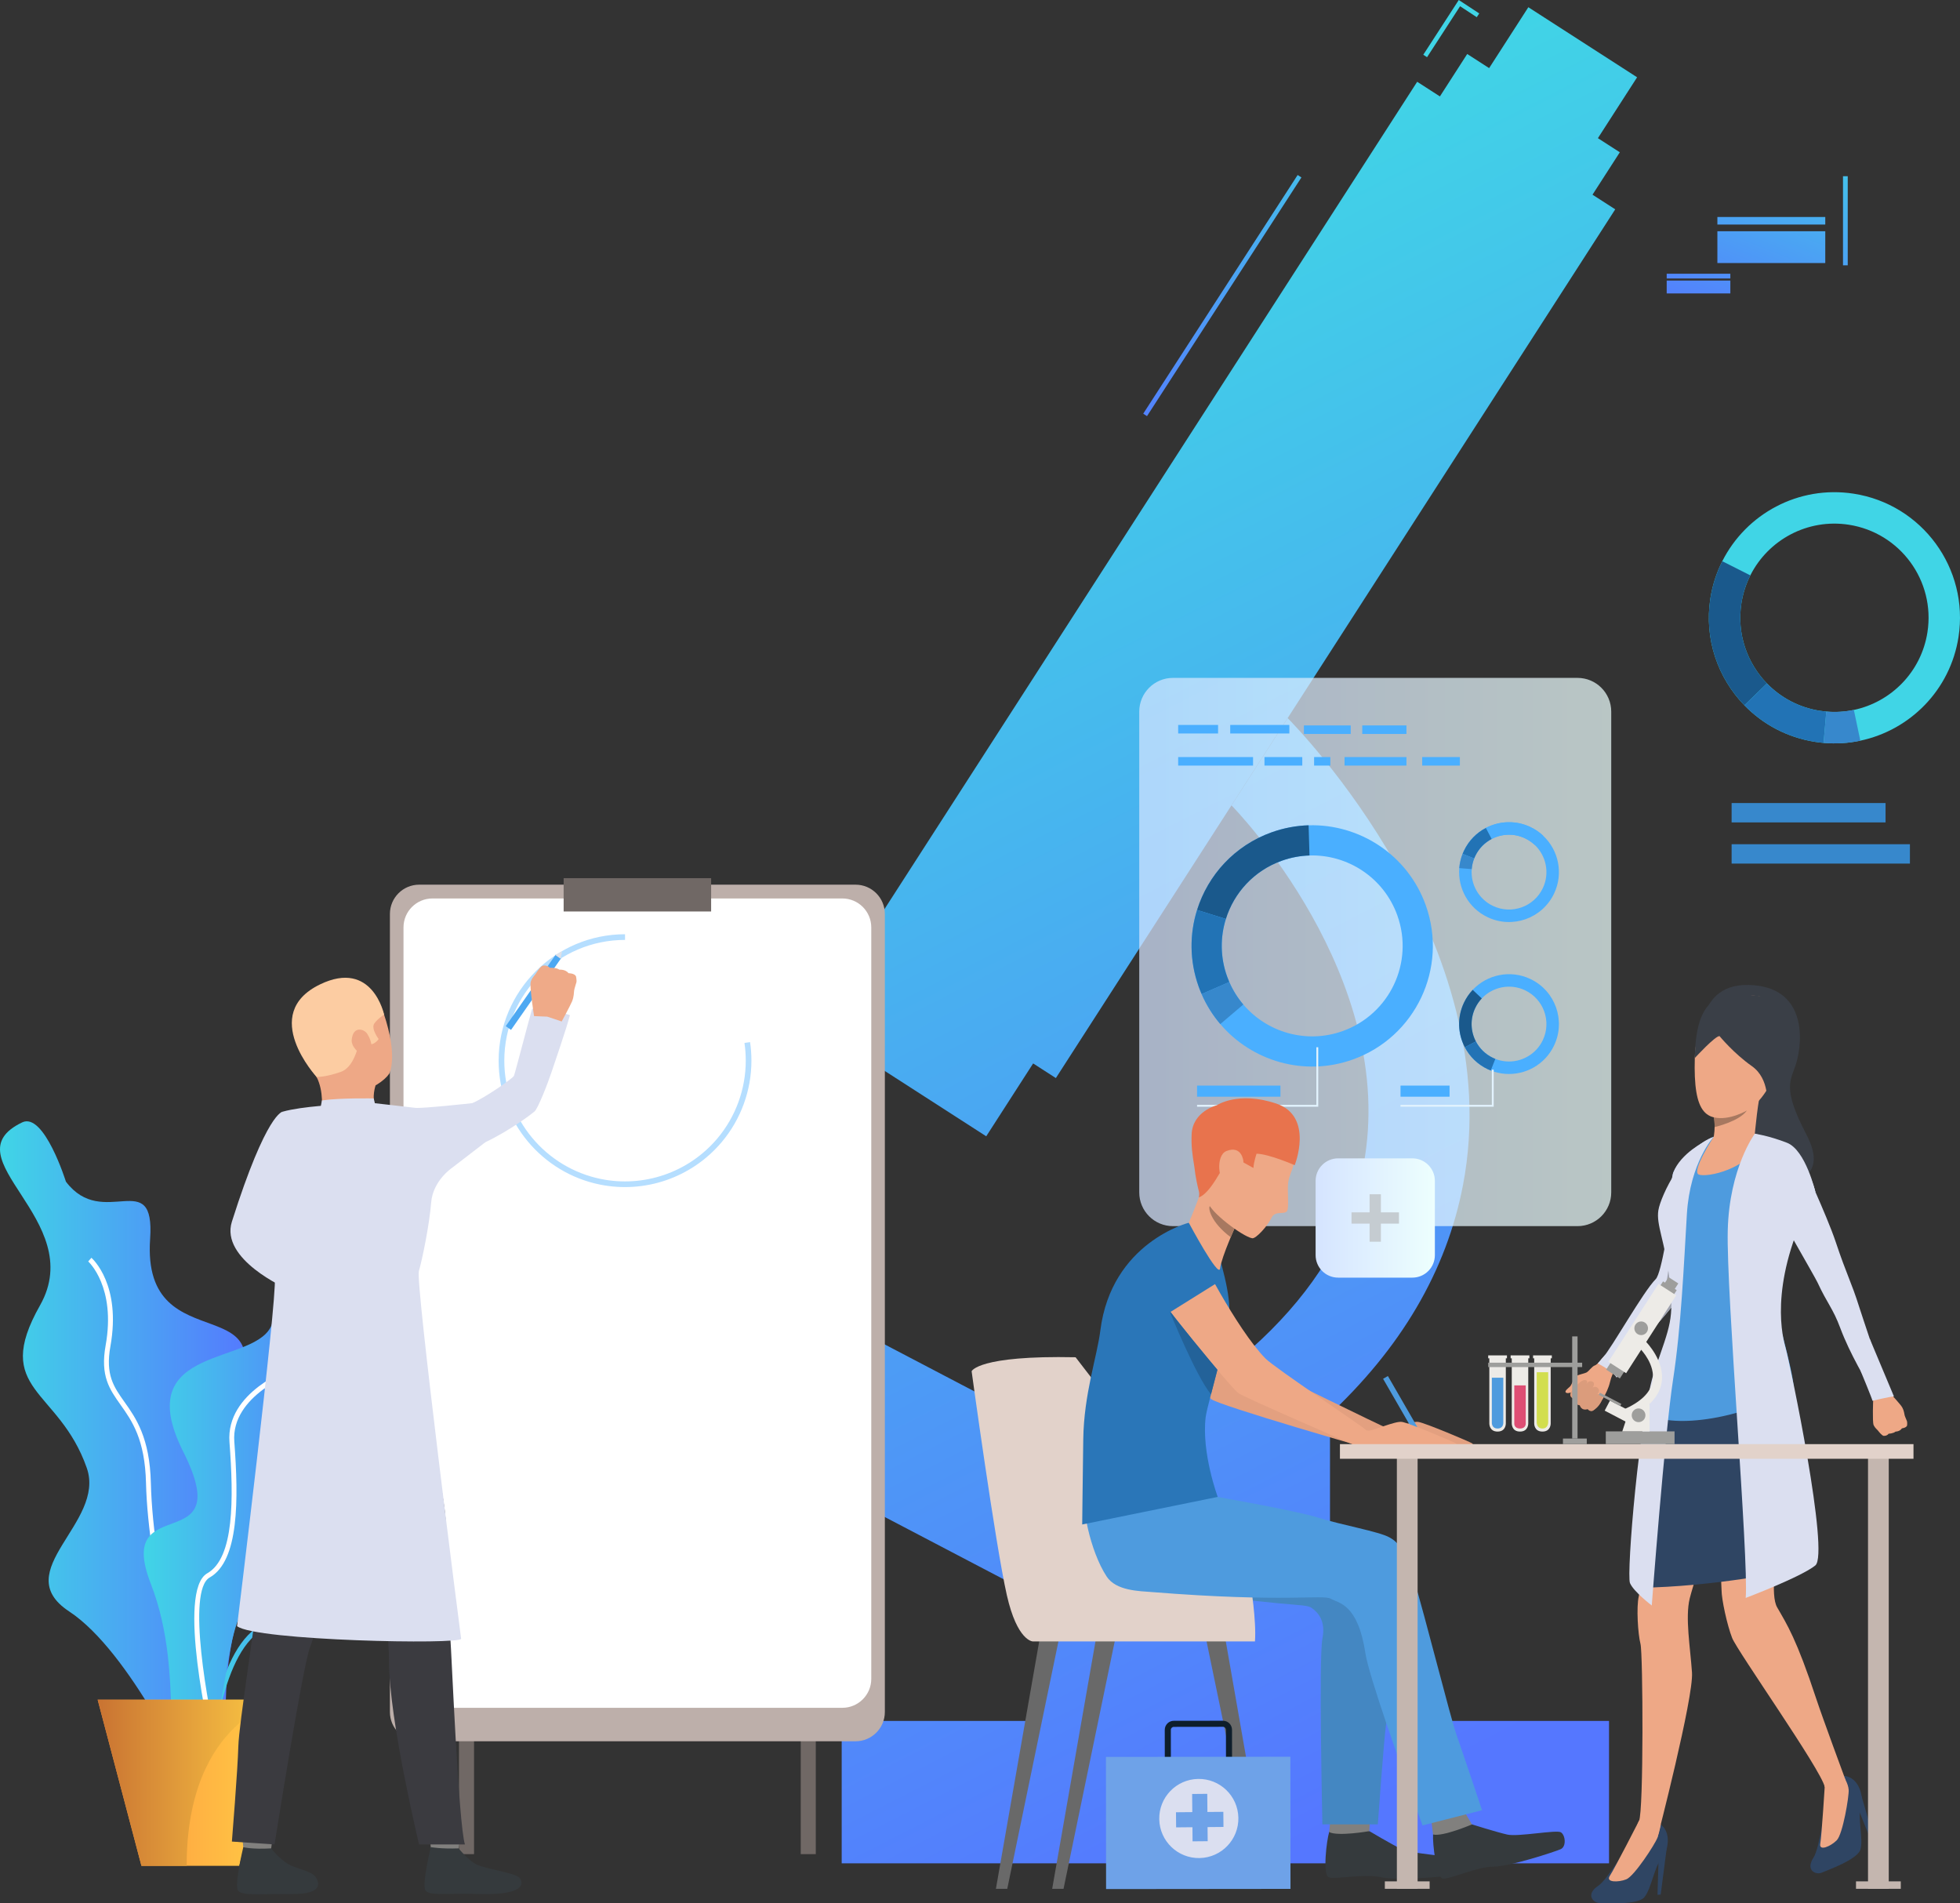 <?xml version="1.0" encoding="UTF-8" standalone="no"?>
<!-- Generator: Adobe Illustrator 27.5.0, SVG Export Plug-In . SVG Version: 6.00 Build 0)  -->

<svg
   version="1.1"
   id="Слой_1"
   x="0px"
   y="0px"
   viewBox="0 0 1885.867 1831.112"
   xml:space="preserve"
   sodipodi:docname="service-2.svg"
   width="1885.867"
   height="1831.112"
   inkscape:version="1.3.1 (91b66b0783, 2023-11-16, custom)"
   xmlns:inkscape="http://www.inkscape.org/namespaces/inkscape"
   xmlns:sodipodi="http://sodipodi.sourceforge.net/DTD/sodipodi-0.dtd"
   xmlns="http://www.w3.org/2000/svg"
   xmlns:svg="http://www.w3.org/2000/svg"><rect x="0" y="0" width="1885.867" height="1831.112" fill="#333333" stroke="none"/><defs
   id="defs250">
	
	

		
		
		
		
		
		
		
		
		
		
		
		
		
		
		
		
		
	</defs><sodipodi:namedview
   id="namedview250"
   pagecolor="#ffffff"
   bordercolor="#666666"
   borderopacity="1.0"
   inkscape:showpageshadow="2"
   inkscape:pageopacity="0.0"
   inkscape:pagecheckerboard="0"
   inkscape:deskcolor="#d1d1d1"
   showgrid="false"
   inkscape:zoom="0.38593916"
   inkscape:cx="941.85831"
   inkscape:cy="897.80991"
   inkscape:window-width="1916"
   inkscape:window-height="1019"
   inkscape:window-x="0"
   inkscape:window-y="0"
   inkscape:window-maximized="1"
   inkscape:current-layer="Слой_1" />
<g
   id="g9"
   transform="translate(-589.691,-100.205)">
			<defs
   id="defs1">
				<filter
   id="Adobe_OpacityMaskFilter"
   filterUnits="userSpaceOnUse"
   x="1391.787"
   y="107.16"
   width="773.088"
   height="1086.223">
					<feFlood
   result="back"
   id="feFlood1" />
					<feBlend
   in="SourceGraphic"
   in2="back"
   mode="normal"
   id="feBlend1" />
				</filter>
			</defs>
			<mask
   maskUnits="userSpaceOnUse"
   x="1391.787"
   y="107.16"
   width="773.088"
   height="1086.223"
   id="mask3">
				<g
   style="filter:url(#Adobe_OpacityMaskFilter)"
   id="g3">
					<defs
   id="defs2">
						
							<filter
   id="Adobe_OpacityMaskFilter_00000174591321672120708280000010875722869080276902_"
   filterUnits="userSpaceOnUse"
   x="1391.787"
   y="107.16"
   width="773.088"
   height="1086.223">
							<feFlood
   result="back"
   id="feFlood2" />
							<feBlend
   in="SourceGraphic"
   in2="back"
   mode="normal"
   id="feBlend2" />
						</filter>
					</defs>
					<mask
   maskUnits="userSpaceOnUse"
   x="1391.787"
   y="107.16"
   width="773.088"
   height="1086.223"
   id="SVGID_1_">
						<g
   style="filter:url(#Adobe_OpacityMaskFilter_00000174591321672120708280000010875722869080276902_)"
   id="g2">
						</g>
					</mask>
					
						<linearGradient
   id="SVGID_00000040537224907195646540000014942209177843467424_"
   gradientUnits="userSpaceOnUse"
   x1="1613.596"
   y1="314.544"
   x2="2292.42"
   y2="1642.018">
						<stop
   offset="0"
   style="stop-color:#FFFFFF"
   id="stop2" />
						<stop
   offset="1"
   style="stop-color:#000000"
   id="stop3" />
					</linearGradient>
					<polygon
   style="fill:url(#SVGID_00000040537224907195646540000014942209177843467424_)"
   points="1953.268,178.877 1415.056,1014.654 1436.923,1028.738 1391.787,1098.828 1538.617,1193.383 1583.754,1123.29 1605.621,1137.373 2143.834,301.596 2121.967,287.514 2148.242,246.71 2127.155,233.13 2164.875,174.555 2060.221,107.16 2022.5,165.736 2001.413,152.156 1975.137,192.96 "
   mask="url(#SVGID_1_)"
   id="polygon3" />
				</g>
			</mask>
			
				<linearGradient
   id="SVGID_00000136390288766588607220000008322717722359530377_"
   gradientUnits="userSpaceOnUse"
   x1="1613.596"
   y1="314.544"
   x2="2292.42"
   y2="1642.018">
				<stop
   offset="0"
   style="stop-color:#40D5E6"
   id="stop4" />
				<stop
   offset="1"
   style="stop-color:#5577FF"
   id="stop5" />
			</linearGradient>
			<polygon
   style="fill:url(#SVGID_00000136390288766588607220000008322717722359530377_)"
   points="1953.268,178.877 1415.056,1014.654 1436.923,1028.738 1391.787,1098.828 1538.617,1193.383 1583.754,1123.29 1605.621,1137.373 2143.834,301.596 2121.967,287.514 2148.242,246.71 2127.155,233.13 2164.875,174.555 2060.221,107.16 2022.5,165.736 2001.413,152.156 1975.137,192.96 "
   id="polygon5" />
			<defs
   id="defs5">
				
					<filter
   id="Adobe_OpacityMaskFilter_00000044885976442251435800000000311043685879279244_"
   filterUnits="userSpaceOnUse"
   x="1321.45"
   y="791.066"
   width="816.408"
   height="1101.754">
					<feFlood
   result="back"
   id="feFlood5" />
					<feBlend
   in="SourceGraphic"
   in2="back"
   mode="normal"
   id="feBlend5" />
				</filter>
			</defs>
			
				<mask
   maskUnits="userSpaceOnUse"
   x="1321.45"
   y="791.066"
   width="816.408"
   height="1101.754"
   id="mask7">
				<g
   style="filter:url(#Adobe_OpacityMaskFilter_00000044885976442251435800000000311043685879279244_)"
   id="g7">
					<defs
   id="defs6">
						
							<filter
   id="Adobe_OpacityMaskFilter_00000057127419000978414910000017401313541118084005_"
   filterUnits="userSpaceOnUse"
   x="1321.45"
   y="791.066"
   width="816.408"
   height="1101.754">
							<feFlood
   result="back"
   id="feFlood6" />
							<feBlend
   in="SourceGraphic"
   in2="back"
   mode="normal"
   id="feBlend6" />
						</filter>
					</defs>
					
						<mask
   maskUnits="userSpaceOnUse"
   x="1321.45"
   y="791.066"
   width="816.408"
   height="1101.754"
   id="SVGID_00000034774301263811390550000002966276339794125746_">
						<g
   style="filter:url(#Adobe_OpacityMaskFilter_00000057127419000978414910000017401313541118084005_)"
   id="g6">
						</g>
					</mask>
					
						<linearGradient
   id="SVGID_00000154412926509591421950000001839839209180532670_"
   gradientUnits="userSpaceOnUse"
   x1="1210.548"
   y1="520.645"
   x2="1889.375"
   y2="1848.126">
						<stop
   offset="0"
   style="stop-color:#FFFFFF"
   id="stop6" />
						<stop
   offset="1"
   style="stop-color:#000000"
   id="stop7" />
					</linearGradient>
					
						<path
   style="fill:url(#SVGID_00000154412926509591421950000001839839209180532670_)"
   d="m 1869.385,1463.215 -3.317,0.533 c 71.499,-66.09 115.498,-140.785 131.31,-223.572 44.301,-231.936 -160.355,-440.656 -168.746,-449.109 l -54.051,83.936 c 1.684,1.705 161.652,164.918 126.902,346.861 -21.703,113.621 -118.951,211.031 -289.098,289.791 l -60.381,-31.623 11.611,-22.172 -229.901,-120.402 -12.265,23.416 119.015,62.33 -55.965,106.861 227.189,118.982 -35.186,106.813 h -176.949 v 136.961 h 738.302 V 1755.86 h -268.473 v -292.645 z"
   mask="url(#SVGID_00000034774301263811390550000002966276339794125746_)"
   id="path7" />
				</g>
			</mask>
			
				<linearGradient
   id="SVGID_00000057115328205555318870000013421577683882898619_"
   gradientUnits="userSpaceOnUse"
   x1="1210.548"
   y1="520.645"
   x2="1889.375"
   y2="1848.126">
				<stop
   offset="0"
   style="stop-color:#40D5E6"
   id="stop8" />
				<stop
   offset="1"
   style="stop-color:#5577FF"
   id="stop9" />
			</linearGradient>
			<path
   style="fill:url(#SVGID_00000057115328205555318870000013421577683882898619_)"
   d="m 1869.385,1463.215 -3.317,0.533 c 71.499,-66.09 115.498,-140.785 131.31,-223.572 44.301,-231.936 -160.355,-440.656 -168.746,-449.109 l -54.051,83.936 c 1.684,1.705 161.652,164.918 126.902,346.861 -21.703,113.621 -118.951,211.031 -289.098,289.791 l -60.381,-31.623 11.611,-22.172 -229.901,-120.402 -12.265,23.416 119.015,62.33 -55.965,106.861 227.189,118.982 -35.186,106.813 h -176.949 v 136.961 h 738.302 V 1755.86 h -268.473 v -292.645 z"
   id="path9" />
		</g><g
   id="g18"
   transform="translate(-589.691,-100.205)">
			<g
   id="g11">
				<g
   id="g10">
					<path
   style="fill:#40d5e6"
   d="m 2373.195,575.15 c -53.081,-8.211 -103.43,19.469 -126.369,64.981 -5.555,11.017 -9.501,23.08 -11.491,35.938 -6.022,38.945 7.273,76.427 32.757,102.682 17.661,18.196 41.174,31.003 68.167,35.178 2.683,0.417 5.37,0.741 8.038,0.976 12.099,1.059 23.982,0.281 35.363,-2.125 47.743,-10.07 86.559,-48.696 94.462,-99.771 10.196,-65.939 -34.988,-127.657 -100.927,-137.859 z m 71.043,133.237 c -5.922,38.294 -35.024,67.25 -70.816,74.804 -8.531,1.8 -17.444,2.386 -26.515,1.589 -2.003,-0.176 -4.015,-0.418 -6.029,-0.729 -20.236,-3.13 -37.864,-12.733 -51.103,-26.374 -19.109,-19.686 -29.08,-47.785 -24.561,-76.982 1.49,-9.639 4.451,-18.684 8.611,-26.946 17.192,-34.12 54.945,-54.876 94.744,-48.722 49.44,7.647 83.315,53.922 75.669,103.36 z"
   id="path10" />
				</g>
			</g>
			<g
   id="g13">
				<g
   id="g12">
					<path
   style="fill:#1a598c"
   d="m 2289.775,757.676 -21.684,21.075 c -25.483,-26.255 -38.779,-63.736 -32.757,-102.682 1.99,-12.858 5.937,-24.921 11.491,-35.938 l 27,13.616 c -4.16,8.263 -7.121,17.308 -8.611,26.946 -4.519,29.198 5.452,57.296 24.561,76.983 z"
   id="path11" />
				</g>
			</g>
			<g
   id="g15">
				<g
   id="g14">
					<path
   style="fill:#2273b5"
   d="m 2346.907,784.779 -2.61,30.125 c -2.668,-0.234 -5.355,-0.559 -8.038,-0.976 -26.993,-4.175 -50.506,-16.981 -68.167,-35.178 l 21.684,-21.075 c 13.238,13.641 30.866,23.244 51.103,26.374 2.014,0.312 4.025,0.555 6.028,0.73 z"
   id="path13" />
				</g>
			</g>
			<g
   id="g17">
				<g
   id="g16">
					<path
   style="fill:#3788cc"
   d="m 2379.66,812.779 c -11.381,2.406 -23.265,3.184 -35.363,2.125 l 2.61,-30.125 c 9.07,0.797 17.983,0.211 26.515,-1.589 z"
   id="path15" />
				</g>
			</g>
		</g><rect
   x="1666.125"
   y="772.574"
   style="fill:#3788cc"
   width="148.115"
   height="18.637"
   id="rect18" /><rect
   x="1666.125"
   y="812.188"
   style="fill:#3788cc"
   width="171.563"
   height="18.637"
   id="rect19" /><g
   id="g30"
   transform="translate(-589.691,-100.205)">
			
				<linearGradient
   id="SVGID_00000008831331265641218990000010306570613689736857_"
   gradientUnits="userSpaceOnUse"
   x1="589.691"
   y1="1503.076"
   x2="834.193"
   y2="1503.076">
				<stop
   offset="0"
   style="stop-color:#40D5E6"
   id="stop19" />
				<stop
   offset="1"
   style="stop-color:#5577FF"
   id="stop20" />
			</linearGradient>
			<path
   style="fill:url(#SVGID_00000008831331265641218990000010306570613689736857_)"
   d="m 611.054,1179.992 c 21.082,-10.084 42.065,57.032 42.065,57.032 35.833,47.352 85.912,-15.642 81.015,55.142 -8.569,123.859 142.566,38.949 72.841,168.262 -69.725,129.312 61.566,73.117 18.236,177.385 -43.331,104.269 12.832,228.629 -52.366,177.524 0,0 -57.407,-125.888 -116.61,-164.837 -59.203,-38.949 35.468,-85.164 16.945,-138.064 -26.905,-76.838 -91.728,-73.82 -44.988,-156.393 46.739,-82.572 -88.805,-141.775 -17.138,-176.051 z"
   id="path20" />
			<g
   id="g21">
				<path
   style="fill:#ffffff"
   d="m 793.49,1767.961 c -28.26,-19.875 -61.335,-158.379 -63.308,-240.875 -1.011,-42.257 -13.502,-59.862 -24.522,-75.395 -10.535,-14.848 -19.633,-27.671 -14.333,-57.113 10.128,-56.267 -16.5,-80.555 -16.771,-80.793 l 3.082,-3.514 c 1.186,1.037 28.917,26.088 18.289,85.135 -4.952,27.511 3.211,39.016 13.544,53.58 10.844,15.283 24.339,34.303 25.383,77.988 2.118,88.533 35.932,219.305 61.324,237.163 z"
   id="path21" />
			</g>
			<g
   id="g22">
				
					<linearGradient
   id="SVGID_00000123426825266241755210000002765572307671573140_"
   gradientUnits="userSpaceOnUse"
   x1="769.053"
   y1="1639.509"
   x2="990.159"
   y2="1639.509">
					<stop
   offset="0"
   style="stop-color:#40D5E6"
   id="stop21" />
					<stop
   offset="1"
   style="stop-color:#5577FF"
   id="stop22" />
				</linearGradient>
				<path
   style="fill:url(#SVGID_00000123426825266241755210000002765572307671573140_)"
   d="m 804.065,1778.227 c -3.646,0 -7.609,-0.418 -11.95,-1.296 -10.892,-2.201 -18.033,-7.948 -21.227,-17.08 -7.619,-21.787 10.032,-57.181 24.359,-74.241 0.237,-0.285 24.217,-29.59 21.659,-70.211 -0.429,-6.809 -1.135,-13.11 -1.758,-18.671 -1.802,-16.075 -3.103,-27.69 3.801,-35.447 6.084,-6.837 17.831,-9.798 39.277,-9.897 37.611,-0.178 52.482,-15.748 64.431,-28.262 5.075,-5.314 9.868,-10.332 15.691,-13.513 v 0 c 18.744,-10.231 38.597,-11.736 47.208,-3.575 4.089,3.877 7.542,11.469 0.768,25.63 -6.19,12.94 -14.22,21.134 -20.672,27.718 -8.68,8.857 -14.416,14.709 -11.43,26.371 0.701,2.738 1.509,5.503 2.32,8.277 5.798,19.832 12.37,42.309 -21.57,57.563 -7.203,3.236 -13.765,5.813 -19.555,8.084 -23.692,9.298 -37.994,14.911 -54.138,48.99 -3.125,6.596 -5.884,12.848 -8.552,18.895 -12.727,28.846 -22.359,50.663 -48.662,50.665 z m 136.523,-264.516 c -5.186,2.832 -9.526,7.375 -14.551,12.639 -12.56,13.152 -28.192,29.521 -67.789,29.707 -19.718,0.092 -30.762,2.662 -35.807,8.331 -5.518,6.2 -4.314,16.946 -2.647,31.819 0.629,5.613 1.342,11.975 1.778,18.896 2.68,42.54 -21.701,72.262 -22.74,73.508 -14.181,16.885 -30.245,50.496 -23.53,69.696 2.61,7.466 8.579,12.19 17.741,14.042 31.963,6.458 40.789,-13.539 55.409,-46.675 2.68,-6.075 5.452,-12.356 8.604,-19.011 16.937,-35.753 32.737,-41.953 56.655,-51.339 5.74,-2.253 12.247,-4.807 19.346,-7.997 30.228,-13.584 24.774,-32.238 19.001,-51.987 -0.826,-2.825 -1.649,-5.642 -2.362,-8.429 -3.638,-14.214 3.537,-21.535 12.619,-30.803 6.535,-6.666 13.939,-14.223 19.794,-26.463 3.069,-6.417 5.602,-15.133 0.233,-20.221 -7.064,-6.694 -25.015,-4.852 -41.754,4.287 z"
   id="path22" />
			</g>
			<g
   id="g24">
				
					<linearGradient
   id="SVGID_00000100381367057594929890000000674088981293341629_"
   gradientUnits="userSpaceOnUse"
   x1="787.953"
   y1="1671.662"
   x2="953.908"
   y2="1671.662">
					<stop
   offset="0"
   style="stop-color:#40D5E6"
   id="stop23" />
					<stop
   offset="1"
   style="stop-color:#5577FF"
   id="stop24" />
				</linearGradient>
				<path
   style="fill:url(#SVGID_00000100381367057594929890000000674088981293341629_)"
   d="m 792.62,1805.208 -4.667,-0.244 c 0.23,-4.386 6.118,-107.748 47.619,-137.999 45.531,-33.188 59.886,-68.854 66.723,-92.793 8.057,-28.209 49.059,-35.748 50.802,-36.056 l 0.812,4.603 c -0.398,0.071 -39.868,7.345 -47.119,32.736 -7.027,24.604 -21.769,61.25 -68.464,95.287 -39.722,28.953 -45.651,133.415 -45.706,134.466 z"
   id="path24" />
			</g>
			
				<linearGradient
   id="SVGID_00000103250433219145946140000015142405063824254099_"
   gradientUnits="userSpaceOnUse"
   x1="728.023"
   y1="1538.116"
   x2="921.294"
   y2="1538.116">
				<stop
   offset="0"
   style="stop-color:#40D5E6"
   id="stop25" />
				<stop
   offset="1"
   style="stop-color:#5577FF"
   id="stop26" />
			</linearGradient>
			<path
   style="fill:url(#SVGID_00000103250433219145946140000015142405063824254099_)"
   d="m 887.508,1284.301 c -29.498,-10.113 -23.37,46.74 -35.833,88.805 -12.464,42.065 -138.66,18.351 -85.689,123.687 52.971,105.337 -66.993,35.228 -31.16,127.147 35.833,91.922 3.116,190.231 42.065,165.225 38.949,-25.006 21.882,-140.759 62.389,-154.514 40.507,-13.754 47.118,-29.795 7.011,-67.188 -40.107,-37.391 105.093,-74.512 69.26,-150.014 -35.832,-75.503 6.037,-121.463 -28.043,-133.148 z"
   id="path26" />
			<g
   id="g27">
				<path
   style="fill:#ffffff"
   d="m 794.964,1784.758 c -3.71,-15.735 -35.389,-154.217 -5.83,-170.956 26.053,-14.753 25.411,-72.138 21.346,-126.325 -3.597,-47.969 58.008,-70.387 60.632,-71.317 l 1.563,4.405 c -0.609,0.217 -60.864,22.163 -57.534,66.563 4.173,55.649 4.621,114.701 -23.705,130.742 -22.447,12.711 -1.781,124.006 8.077,165.816 z"
   id="path27" />
			</g>
			
				<linearGradient
   id="SVGID_00000181053700248701241890000014301658613018128301_"
   gradientUnits="userSpaceOnUse"
   x1="683.672"
   y1="1815.337"
   x2="862.019"
   y2="1815.337">
				<stop
   offset="0"
   style="stop-color:#FF9340"
   id="stop27" />
				<stop
   offset="1"
   style="stop-color:#FFCE45"
   id="stop28" />
			</linearGradient>
			<polygon
   style="fill:url(#SVGID_00000181053700248701241890000014301658613018128301_)"
   points="725.787,1895.227 683.672,1735.447 862.019,1735.447 819.904,1895.227 "
   id="polygon28" />
			
				<linearGradient
   id="SVGID_00000109728847581926620050000004231563889839432880_"
   gradientUnits="userSpaceOnUse"
   x1="683.672"
   y1="1815.337"
   x2="862.019"
   y2="1815.337">
				<stop
   offset="0"
   style="stop-color:#C97332"
   id="stop29" />
				<stop
   offset="1"
   style="stop-color:#FFCE45"
   id="stop30" />
			</linearGradient>
			<path
   style="fill:url(#SVGID_00000109728847581926620050000004231563889839432880_)"
   d="m 862.019,1735.447 c 0,0 -92.714,17.408 -92.714,159.779 h -43.517 l -42.115,-159.779 z"
   id="path30" />
		</g><g
   id="g34"
   transform="translate(-589.691,-100.205)">
			<defs
   id="defs30">
				
					<filter
   id="Adobe_OpacityMaskFilter_00000011744684807695867130000013407572917762084234_"
   filterUnits="userSpaceOnUse"
   x="1689.678"
   y="268.56"
   width="152.215"
   height="231.98">
					<feFlood
   result="back"
   id="feFlood30" />
					<feBlend
   in="SourceGraphic"
   in2="back"
   mode="normal"
   id="feBlend30" />
				</filter>
			</defs>
			
				<mask
   maskUnits="userSpaceOnUse"
   x="1689.678"
   y="268.56"
   width="152.215"
   height="231.98"
   id="mask32">
				<g
   style="filter:url(#Adobe_OpacityMaskFilter_00000011744684807695867130000013407572917762084234_)"
   id="g32">
					<defs
   id="defs31">
						
							<filter
   id="Adobe_OpacityMaskFilter_00000170276330939878357250000005694743759299950734_"
   filterUnits="userSpaceOnUse"
   x="1689.678"
   y="268.56"
   width="152.215"
   height="231.98">
							<feFlood
   result="back"
   id="feFlood31" />
							<feBlend
   in="SourceGraphic"
   in2="back"
   mode="normal"
   id="feBlend31" />
						</filter>
					</defs>
					
						<mask
   maskUnits="userSpaceOnUse"
   x="1689.678"
   y="268.56"
   width="152.215"
   height="231.98"
   id="SVGID_00000019663464908162109210000013845995290339801762_">
						<g
   style="filter:url(#Adobe_OpacityMaskFilter_00000170276330939878357250000005694743759299950734_)"
   id="g31">
						</g>
					</mask>
					
						<linearGradient
   id="SVGID_00000119806217114976697590000001188431164118684830_"
   gradientUnits="userSpaceOnUse"
   x1="1821.535"
   y1="144.1"
   x2="1725.158"
   y2="559.776">
						<stop
   offset="0"
   style="stop-color:#FFFFFF"
   id="stop31" />
						<stop
   offset="1"
   style="stop-color:#000000"
   id="stop32" />
					</linearGradient>
					
						<polygon
   style="fill:url(#SVGID_00000119806217114976697590000001188431164118684830_)"
   points="1838.258,268.56 1841.893,270.914 1693.312,500.541 1689.678,498.188 "
   mask="url(#SVGID_00000019663464908162109210000013845995290339801762_)"
   id="polygon32" />
				</g>
			</mask>
			
				<linearGradient
   id="SVGID_00000003063660094143856970000006420471994692926867_"
   gradientUnits="userSpaceOnUse"
   x1="1821.535"
   y1="144.1"
   x2="1725.158"
   y2="559.776">
				<stop
   offset="0"
   style="stop-color:#40D5E6"
   id="stop33" />
				<stop
   offset="1"
   style="stop-color:#5577FF"
   id="stop34" />
			</linearGradient>
			<polygon
   style="fill:url(#SVGID_00000003063660094143856970000006420471994692926867_)"
   points="1838.258,268.56 1841.893,270.914 1693.312,500.541 1689.678,498.188 "
   id="polygon34" />
		</g><g
   id="g38"
   transform="translate(-589.691,-100.205)">
			<defs
   id="defs34">
				
					<filter
   id="Adobe_OpacityMaskFilter_00000012468865745560545230000011456920616686401687_"
   filterUnits="userSpaceOnUse"
   x="1959.14"
   y="100.205"
   width="53.847"
   height="55.023">
					<feFlood
   result="back"
   id="feFlood34" />
					<feBlend
   in="SourceGraphic"
   in2="back"
   mode="normal"
   id="feBlend34" />
				</filter>
			</defs>
			
				<mask
   maskUnits="userSpaceOnUse"
   x="1959.14"
   y="100.205"
   width="53.847"
   height="55.023"
   id="mask36">
				<g
   style="filter:url(#Adobe_OpacityMaskFilter_00000012468865745560545230000011456920616686401687_)"
   id="g36">
					<defs
   id="defs35">
						
							<filter
   id="Adobe_OpacityMaskFilter_00000005238968170611135780000011292076295767453614_"
   filterUnits="userSpaceOnUse"
   x="1959.14"
   y="100.205"
   width="53.847"
   height="55.023">
							<feFlood
   result="back"
   id="feFlood35" />
							<feBlend
   in="SourceGraphic"
   in2="back"
   mode="normal"
   id="feBlend35" />
						</filter>
					</defs>
					
						<mask
   maskUnits="userSpaceOnUse"
   x="1959.14"
   y="100.205"
   width="53.847"
   height="55.023"
   id="SVGID_00000101797308000164510580000003948540484108315543_">
						<g
   style="filter:url(#Adobe_OpacityMaskFilter_00000005238968170611135780000011292076295767453614_)"
   id="g35">
						</g>
					</mask>
					
						<linearGradient
   id="SVGID_00000114791660123721793100000002177483263914583701_"
   gradientUnits="userSpaceOnUse"
   x1="1975.228"
   y1="179.735"
   x2="1878.852"
   y2="595.406">
						<stop
   offset="0"
   style="stop-color:#FFFFFF"
   id="stop35" />
						<stop
   offset="1"
   style="stop-color:#000000"
   id="stop36" />
					</linearGradient>
					
						<polygon
   style="fill:url(#SVGID_00000114791660123721793100000002177483263914583701_)"
   points="1962.771,155.229 1959.14,152.873 1993.287,100.205 2012.986,113.133 2010.609,116.752 1994.552,106.213 "
   mask="url(#SVGID_00000101797308000164510580000003948540484108315543_)"
   id="polygon36" />
				</g>
			</mask>
			
				<linearGradient
   id="SVGID_00000163761362546334678590000008021757391698934426_"
   gradientUnits="userSpaceOnUse"
   x1="1975.228"
   y1="179.735"
   x2="1878.852"
   y2="595.406">
				<stop
   offset="0"
   style="stop-color:#40D5E6"
   id="stop37" />
				<stop
   offset="1"
   style="stop-color:#5577FF"
   id="stop38" />
			</linearGradient>
			<polygon
   style="fill:url(#SVGID_00000163761362546334678590000008021757391698934426_)"
   points="1962.771,155.229 1959.14,152.873 1993.287,100.205 2012.986,113.133 2010.609,116.752 1994.552,106.213 "
   id="polygon38" />
		</g><g
   id="g39"
   transform="translate(-589.691,-100.205)">
			<rect
   x="1360.144"
   y="1226.139"
   style="fill:#706865"
   width="14.472"
   height="657.857"
   id="rect38" />
			<rect
   x="1031.323"
   y="1226.139"
   style="fill:#706865"
   width="14.472"
   height="657.857"
   id="rect39" />
		</g><path
   style="fill:#bdafaa"
   d="m 823.195,1675.213 h -419.833 c -15.572,0 -28.194,-12.623 -28.194,-28.193 V 879.297 c 0,-15.572 12.622,-28.195 28.194,-28.195 h 419.833 c 15.571,0 28.194,12.623 28.194,28.195 v 767.723 c 0,15.57 -12.623,28.193 -28.194,28.193 z"
   id="path39" /><path
   style="fill:#ffffff"
   d="m 810.464,1643.013 h -394.371 c -15.385,0 -27.857,-12.472 -27.857,-27.858 V 892.23 c 0,-15.386 12.472,-27.858 27.857,-27.858 h 394.371 c 15.385,0 27.857,12.473 27.857,27.858 v 722.924 c 0,15.387 -12.472,27.859 -27.857,27.859 z"
   id="path40" /><rect
   x="542.324"
   y="844.854"
   style="fill:#706865"
   width="141.908"
   height="32.045"
   id="rect40" /><g
   id="g41"
   transform="translate(-589.691,-100.205)">
			<path
   style="fill:#b5deff"
   d="m 1166.765,1239.798 c -55.035,-11.159 -97.299,-59.846 -97.299,-119.177 0,-67.061 54.558,-121.619 121.619,-121.619 v 5.455 c -64.053,0 -116.165,52.111 -116.165,116.164 0,56.659 40.362,103.172 92.932,113.832 40.979,8.373 84.26,-5.935 112.17,-39.106 17.553,-20.874 27.22,-47.411 27.22,-74.726 0,-5.707 -0.418,-11.442 -1.242,-17.045 l 5.396,-0.794 c 0.862,5.864 1.3,11.867 1.3,17.839 0,28.596 -10.122,56.381 -28.5,78.236 -29.12,34.61 -74.384,49.741 -117.431,40.941 z"
   id="path41" />
		</g><g
   id="g71"
   transform="translate(-589.691,-100.205)">
			<g
   id="g43">
				<g
   id="g42">
					<path
   style="fill:#eea886"
   d="m 964.155,1133.244 c 0,0 9.015,-15.775 -5.283,-58.057 -13.828,-40.892 -61.692,-37.184 -76.904,-10.986 -15.212,26.198 -10.074,42.47 12.322,72.049 22.395,29.578 60.568,10.516 69.865,-3.006 z"
   id="path42" />
				</g>
			</g>
			<g
   id="g45">
				<g
   id="g44">
					<path
   style="fill:#81807e"
   d="m 852.979,1860.688 c 0,0 -2.368,17.364 -2.664,19.972 -0.296,2.609 -26.348,-1.535 -26.348,-1.535 l -2.11,-20.673 c 0,0 27.866,-0.214 31.122,2.236 z"
   id="path43" />
				</g>
			</g>
			<g
   id="g47">
				<g
   id="g46">
					<path
   style="fill:#353a3d"
   d="m 850.592,1878.453 c 0,0 8.254,10.463 16.237,15.023 7.983,4.561 20.529,6.367 25.249,11.088 3.408,3.408 12.412,18.078 -20.745,17.781 -33.157,-0.295 -49.143,2.072 -52.696,-3.553 -3.552,-5.623 5.141,-41.516 5.141,-41.516 0,0 8.116,2.288 26.814,1.177 z"
   id="path45" />
				</g>
			</g>
			<g
   id="g49">
				<g
   id="g48">
					<path
   style="fill:#81807e"
   d="m 1033.362,1860.688 c 0,0 -2.368,17.364 -2.665,19.972 -0.296,2.609 -26.348,-1.535 -26.348,-1.535 l -2.109,-20.673 c 10e-4,0 27.865,-0.214 31.122,2.236 z"
   id="path47" />
				</g>
			</g>
			<g
   id="g51">
				<g
   id="g50">
					<path
   style="fill:#353a3d"
   d="m 1030.975,1878.453 c 0,0 8.253,10.463 16.237,15.023 7.983,4.561 37.362,8.307 42.083,13.027 3.408,3.408 9.075,17.125 -37.578,15.842 -33.146,-0.91 -49.143,2.072 -52.695,-3.553 -3.553,-5.623 5.14,-41.516 5.14,-41.516 0,0 10.299,1.833 26.813,1.177 z"
   id="path49" />
				</g>
			</g>
			<g
   id="g53">
				<g
   id="g52">
					<path
   style="fill:#3b3b40"
   d="m 861.75,1428.324 c 0,0 -13.358,41.51 -11.599,77.281 1.759,35.771 -6.907,74.914 -10.449,112.282 -3.949,41.659 -20.111,140.28 -20.697,162.563 -0.587,22.284 -6.196,91.447 -6.196,91.447 l 41.057,2.775 c 0,0 27.172,-172.416 34.209,-190.008 7.037,-17.593 41.935,-143.012 43.108,-157.086 1.173,-14.072 -69.433,-99.254 -69.433,-99.254 z"
   id="path51" />
				</g>
			</g>
			<g
   id="g55">
				<g
   id="g54">
					<path
   style="fill:#3b3b40"
   d="m 995.89,1424.002 c 0,0 19.639,109.752 21.985,131.646 2.346,21.894 3.91,105.951 5.083,119.635 1.173,13.684 7.819,179.061 14.074,199.391 h -44.12 c 0,0 -28.99,-120.225 -28.99,-177.106 0,-56.881 -24.529,-123.661 -40.362,-161.191 -15.833,-37.53 -52.077,-38.419 -61.81,-108.052 0,-10e-4 120.962,-26.408 134.14,-4.323 z"
   id="path53" />
				</g>
			</g>
			<g
   id="g57">
				<g
   id="g56">
					<path
   style="fill:#eea886"
   d="m 951.069,1144.408 c 0,0 -4.07,11.843 0,20.294 4.07,8.452 -51.99,3.381 -51.99,3.381 0,0 2.535,-17.466 -4.789,-31.833 -7.325,-14.368 56.779,8.158 56.779,8.158 z"
   id="path55" />
				</g>
			</g>
			<g
   id="g59">
				<g
   id="g58">
					<path
   style="fill:#eddad3"
   d="m 859.149,1437.367 c 0,0 20.161,20.71 138.544,-3.225 l -1.804,-10.141 -134.579,5.066 z"
   id="path57" />
				</g>
			</g>
			<g
   id="g61">
				<g
   id="g60">
					<path
   style="fill:#dbdff0"
   d="m 1138.006,1077.051 c -3.602,13.758 -14.265,44.514 -17.492,54.157 -4.003,11.966 -13.104,35.246 -16.481,38.248 -2.727,2.401 -23.438,18.235 -47.377,29.642 -5.903,2.802 -12.007,5.354 -18.085,7.355 -30.693,10.154 -53.831,25.088 -53.831,25.088 H 842.309 c 3.677,-30.167 14.008,-51.805 17.91,-59.133 10.857,-0.701 27.291,-2.652 35.521,-3.002 10.281,-0.4 21.137,-4.929 21.137,-4.929 l 3.627,0.251 10.957,0.775 28.091,1.951 c 0,0 20.711,2.102 26.615,3.227 5.929,1.125 45.751,-7.129 53.906,-7.955 0.975,-0.1 2.351,-0.525 4.002,-1.226 12.057,-5.053 39.147,-23.838 40.148,-26.315 1.126,-2.801 14.708,-55.131 17.385,-64.161 0.624,-2.001 36.774,4.625 36.398,6.027 z"
   id="path59" />
				</g>
			</g>
			<g
   id="g63">
				<g
   id="g62">
					<path
   style="fill:#dbdff0"
   d="m 841.033,1255.806 c 0.002,0.024 0,0.024 0,0.05 4.402,17.71 11.381,56.082 13.083,73.917 2.126,21.962 -36.321,334.917 -36.321,334.917 18.11,14.057 216.424,17.959 215.573,12.031 -0.851,-5.903 -44.025,-342.295 -40.648,-353.702 3.377,-11.407 10.156,-44.8 11.832,-65.938 1.701,-21.111 20.211,-33.443 20.211,-33.443 l 31.894,-24.539 c 3.202,-15.634 -12.583,-37.597 -12.583,-37.597 0,0 -48.377,5.329 -54.931,4.503 -5.428,-0.701 -38.797,-4.453 -38.797,-4.453 -8.03,2.427 -14.183,3.553 -18.886,3.953 -5.328,0.425 -8.78,-0.101 -10.957,-0.775 -2.651,-0.826 -3.452,-1.927 -3.452,-1.927 0,0.075 -36.339,1.538 -55.307,6.88 10e-4,-10e-4 -25.422,35.769 -20.711,86.123 z"
   id="path61" />
				</g>
			</g>
			<g
   id="g65">
				<g
   id="g64">
					<path
   style="fill:#fccca2"
   d="m 894.29,1136.25 c 0,0 7.419,0.654 23.194,-4.792 15.776,-5.446 16.953,-33.032 20.364,-29.766 6.962,6.667 13.535,2.065 16.165,-1.878 0,0 -7.701,-10.142 -4.132,-15.025 3.568,-4.883 9.378,-8.446 9.378,-8.446 0,0 -11.095,-53.479 -61.588,-29.114 -59.16,28.546 -3.381,89.021 -3.381,89.021 z"
   id="path63" />
				</g>
			</g>
			<g
   id="g67">
				<g
   id="g66">
					<path
   style="fill:#dbdff0"
   d="m 951.069,1164.702 -1.779,-7.73 c 0,0 -32.229,-0.654 -49.813,1.895 l -1.85,9.239 c 0,-10e-4 22.516,10.212 53.442,-3.404 z"
   id="path65" />
				</g>
			</g>
			<g
   id="g69">
				<g
   id="g68">
					<path
   style="fill:#eea886"
   d="m 943.12,1094.932 c -2.928,-4.865 -13.753,-8.146 -15.025,5.635 -0.986,10.682 19.344,22.349 19.532,12.395 0.188,-9.954 -2.558,-14.794 -4.507,-18.03 z"
   id="path67" />
				</g>
			</g>
			<path
   style="fill:#dbdff0"
   d="m 861.745,1169.682 c 0,0 -15.375,0 -48.936,105.835 -11.531,36.362 52.738,64.397 52.738,64.397 z"
   id="path69" />
			<g
   id="g70">
				
					<rect
   x="1060.421"
   y="1052.075"
   transform="matrix(0.573,-0.82,0.82,0.573,-394.038,1354.155)"
   style="fill:#4da8f2"
   width="84.003"
   height="6.238"
   id="rect69" />
			</g>
			<path
   style="fill:#efaa88"
   d="m 1143.9,1039.479 c 0,0 0.855,3.939 0.389,5.844 0,0 -1.114,3.402 -1.76,5.869 -0.202,0.783 -0.361,1.471 -0.417,1.925 -0.236,1.898 -0.187,6.136 -2.035,10.536 -1.843,4.396 -9.931,19.269 -9.931,19.269 l -13.896,-4.646 -12.7,-0.514 c 0,0 -4.469,-28.616 -3.224,-32.913 0.125,-0.42 0.262,-0.829 0.421,-1.203 1.407,-3.535 3.939,-5.574 4.888,-7.346 0.353,-0.648 4.292,-6.857 6.473,-7.133 3.025,-0.388 5.28,0.572 6.64,2.158 0,0 5.958,-0.496 9.271,1.789 0,0 5.481,-0.635 8.794,3.381 0,-10e-4 5.632,-0.02 7.087,2.984 z"
   id="path70" />
			<polygon
   style="fill:#dfe1e8"
   points="1129.045,1022.559 1130.511,1015.295 1123.933,1018.984 "
   id="polygon70" />
		</g><g
   id="g125"
   transform="translate(-589.691,-100.205)">
			<g
   id="g76">
				<g
   id="g75">
					<g
   id="g74">
						<g
   id="g73">
							<g
   id="g72">
								<path
   style="fill:#eea886"
   d="m 2424.647,1471.643 c 0,0 0.323,-2.945 -0.163,-4.301 0,0 -1.074,-2.401 -1.734,-4.154 -0.207,-0.557 -0.377,-1.047 -0.452,-1.375 -0.317,-1.369 -0.606,-4.469 -2.293,-7.543 -1.683,-3.072 -12.357,-14.453 -12.357,-14.453 l -7.79,4.022 -7.83,2.726 c 0,0 -0.869,21.443 0.368,24.487 0.123,0.297 0.255,0.586 0.399,0.847 1.299,2.477 3.306,3.772 4.135,4.994 0.307,0.447 3.66,4.684 5.275,4.718 2.24,0.052 3.813,-0.822 4.687,-2.085 0,0 4.392,-0.094 6.638,-2.018 0,0 4.055,0.045 6.168,-3.143 -10e-4,0 4.116,-0.418 4.949,-2.722 z"
   id="path71" />
							</g>
						</g>
					</g>
				</g>
			</g>
			<g
   id="g78">
				<g
   id="g77">
					<path
   style="fill:#3a3f47"
   d="m 2226.818,1113.75 c 0,0 -10.389,-67.207 45.272,-65.967 55.661,1.24 52.564,52.938 45.88,75.283 -4.932,16.487 -14.273,22.675 9.781,68.554 24.056,45.879 -20.831,45.879 -20.831,45.879 l -34.83,-47.862 z"
   id="path76" />
				</g>
			</g>
			<g
   id="g80">
				<g
   id="g79">
					<path
   style="fill:#dbdff0"
   d="m 2200.463,1354.875 c -0.277,0.348 -0.68,0.84 -1.193,1.471 v 0 c -1.313,1.604 -3.352,4.072 -5.924,7.142 -14.859,17.76 -47.512,55.632 -59.943,62.467 -8.813,4.843 -10.162,-10.377 -1.396,-19.735 7.991,-8.534 38.85,-63.581 50.797,-75.43 5.805,-5.754 13.604,-60.135 13.604,-60.135 0,0 7.221,45.346 6.417,50.562 -0.8,5.218 2.726,27.315 -2.362,33.654 z"
   id="path78" />
				</g>
			</g>
			<g
   id="g83">
				<g
   id="g82">
					<g
   id="g81">
						<path
   style="fill:#eea886"
   d="m 2132.005,1406.223 c 0,0 -5.13,6.756 -7.792,7.599 -2.661,0.844 -5.731,5.53 -7.959,6.737 -2.227,1.209 -9.533,2.373 -11.298,4.416 -0.722,0.834 -3.065,7.699 -4.722,9.236 -1.656,1.538 -5.404,4.25 -3.99,5.634 1.413,1.384 5.46,-0.134 5.46,-0.134 0,0 -1.42,1.493 -0.556,3.082 1.682,3.09 3.9,3.049 3.9,3.049 0,0 -0.428,2.462 0.6,3.578 2.266,2.463 4.409,2.361 4.409,2.361 0,0 0.397,1.844 2.276,3.148 2.402,1.67 4.984,0.387 4.984,0.387 0,0 2.528,2.766 4.484,2.023 1.955,-0.74 2.962,-2.312 4.307,-3.293 1.344,-0.98 10.134,-13.13 12.642,-24.021 2.509,-10.893 8.739,-18.293 8.739,-18.293 z"
   id="path80" />
					</g>
				</g>
			</g>
			<g
   id="g85">
				<g
   id="g84">
					<path
   style="fill:#db9c7c"
   d="m 2102.115,1438.354 c 0,0 7.705,-10.257 12.105,-10.442 4.4,-0.185 1.83,3.67 1.83,3.67 0,0 2.476,-3.855 5.814,-2.201 3.338,1.654 0.084,6.01 0.084,6.01 0,0 2.677,-2.418 5.33,0.398 2.652,2.814 -0.886,5.813 -0.886,5.813 0,0 5.708,-1.318 4.995,3.402 -1.203,7.968 -9.198,12.463 -9.198,12.463 0,0 -2.552,1.285 -4.915,-1.598 0,0 -5.402,2.307 -7.6,-3.695 0,0 -6.569,-0.848 -5.121,-5.951 0,0 -7.018,-1.914 -2.438,-7.869 z"
   id="path83" />
				</g>
			</g>
			<g
   id="g87">
				<g
   id="g86">
					<path
   style="fill:#2f4563"
   d="m 2158.508,1871.379 c 0,0 -21.862,37.057 -31.093,43.111 -12.53,8.217 -4.68,16.525 1.271,16.533 5.951,0.01 36.34,2.18 43.037,-5.418 6.695,-7.598 10.018,-30.375 16.246,-36.33 6.228,-5.955 11.928,-27.934 -3.034,-35.387 -16.408,-8.172 -26.427,17.491 -26.427,17.491 z"
   id="path85" />
				</g>
			</g>
			<g
   id="g89">
				<g
   id="g88">
					<polygon
   style="fill:#2f4563"
   points="2184.499,1923.057 2185.451,1891.049 2193.34,1878.428 2187.562,1922.922 "
   id="polygon87" />
				</g>
			</g>
			<g
   id="g91">
				<g
   id="g90">
					<path
   style="fill:#2f4563"
   d="m 2345.954,1835.248 c 0,0 -5.239,42.705 -11.283,51.941 -8.204,12.539 2.312,17.02 7.771,14.65 5.457,-2.371 34.185,-12.518 37.289,-22.158 3.104,-9.641 -2.95,-31.848 0.381,-39.795 3.33,-7.947 -0.224,-30.375 -16.918,-31.23 -18.305,-0.937 -17.24,26.592 -17.24,26.592 z"
   id="path89" />
				</g>
			</g>
			<g
   id="g93">
				<g
   id="g92">
					<path
   style="fill:#eea886"
   d="m 2345.711,1814.16 c 0,0 -3.207,52.15 -4.602,59.752 -1.395,7.602 10.008,2.623 15.857,-3.248 5.852,-5.871 11.859,-42.159 11.482,-48.463 -0.378,-6.305 -5.256,-13.545 -5.256,-13.545 z"
   id="path91" />
				</g>
			</g>
			<g
   id="g95">
				<g
   id="g94">
					<polygon
   style="fill:#2f4563"
   points="2390.426,1872.242 2378.512,1842.518 2380.703,1827.796 2393.179,1870.895 "
   id="polygon93" />
				</g>
			</g>
			<g
   id="g97">
				<g
   id="g96">
					<path
   style="fill:#eea886"
   d="m 2254.7,1510.993 c -1.089,5.261 -8.058,27.27 -15.86,51.728 v 0 c -7.115,22.297 -14.925,46.621 -19.607,62.146 -1.747,5.792 -3.061,10.358 -3.74,13.135 -4.492,18.379 0.562,47.21 2.193,71.303 1.636,24.098 -33.344,159.097 -33.344,159.097 -6.125,2.858 -17.634,-16.454 -17.634,-16.454 4.493,-8.576 3.862,-160.852 1.411,-170.244 -2.451,-9.392 -4.084,-35.531 -1.633,-45.742 0.502,-2.098 0.746,-4.864 0.803,-8.194 0.207,-12.888 -2.448,-34.192 -4.069,-57.558 -2.042,-29.406 9.392,-102.508 11.024,-109.043 0.15,-0.602 0.389,-1.446 0.692,-2.486 3.009,-10.25 12.695,-39.357 12.695,-39.357 19.646,-5.846 34.438,-6.902 45.479,-4.651 14.616,2.978 22.66,11.749 26.678,22.889 9.607,26.573 -3.677,66.603 -5.088,73.428 z"
   id="path95" />
				</g>
			</g>
			<g
   id="g99">
				<g
   id="g98">
					<path
   style="fill:#eea886"
   d="m 2365.282,1812.271 -19.893,6.996 c -3.374,-16.33 -84.155,-130.621 -89.082,-143.281 -4.927,-12.66 -10.184,-37.162 -10.184,-46.148 0,-1.604 -0.116,-4.311 -0.343,-7.823 -0.872,-13.618 -3.365,-39.302 -6.941,-59.294 -0.665,-3.73 -1.369,-7.26 -2.107,-10.479 -3.957,-17.24 -4.645,-76.146 -4.689,-110.787 -0.021,-15.414 0.084,-26.025 0.084,-26.025 0,0 0.344,-0.273 0.984,-0.757 7.448,-5.634 55.218,-39.995 71.873,-7.876 4.398,8.485 7.27,17.594 9.014,27.092 5.344,29.107 0.102,61.893 -4.209,91.76 -3.688,25.558 -10.754,61.67 -12.785,88.466 -1.121,14.743 -0.715,26.671 2.619,32.466 9.396,16.337 18.578,30.166 37.572,87.808 6.181,18.748 28.087,77.882 28.087,77.882 z"
   id="path97" />
				</g>
			</g>
			<g
   id="g100">
				<path
   style="fill:#2f4563"
   d="m 2309.789,1525.648 c -3.688,25.558 -10.754,61.67 -12.785,88.466 0,0 -20.844,4.161 -51.223,7.9 -8.227,1.013 -17.148,1.993 -26.549,2.854 -16.279,1.488 -33.982,2.611 -51.943,2.899 0.207,-12.888 -2.448,-34.192 -4.069,-57.558 -2.042,-29.406 9.392,-102.508 11.024,-109.043 0.15,-0.602 0.389,-1.446 0.692,-2.486 14.694,-8.086 35.772,-13.545 57.106,-17.227 9.375,-1.617 18.795,-2.893 27.746,-3.894 27.969,-3.138 51.33,-3.624 54.209,-3.673 5.345,29.11 0.103,61.895 -4.208,91.762 z"
   id="path99" />
			</g>
			<g
   id="g101">
				<path
   style="fill:#eea886"
   d="m 2345.39,1819.268 c 0,0 9.339,12.074 19.893,-6.996 -10e-4,-10e-4 -11.728,-12.535 -19.893,6.996 z"
   id="path100" />
			</g>
			<g
   id="g103">
				<g
   id="g102">
					<path
   style="fill:#eea886"
   d="m 2166.708,1851.949 c 0,0 -23.772,46.529 -28.087,52.939 -4.314,6.412 8.127,6.402 15.836,3.357 7.709,-3.045 27.713,-33.912 29.885,-39.843 2.172,-5.931 3.279,-12.864 3.279,-12.864 z"
   id="path101" />
				</g>
			</g>
			<g
   id="g104">
				<path
   style="fill:#eea886"
   d="m 2166.708,1851.949 c 0,0 -12.626,23.748 20.913,3.59 0,0 -6.322,-10.633 -20.913,-3.59 z"
   id="path103" />
			</g>
			<g
   id="g106">
				<g
   id="g105">
					<path
   style="fill:#eea886"
   d="m 2259.572,1058.564 c 0,0 -37.695,5.951 -39.184,59.518 -1.488,53.567 10.168,64.975 43.15,53.814 32.984,-11.159 43.4,-67.205 44.144,-75.885 0.745,-8.679 2.728,-43.895 -48.11,-37.447 z"
   id="path104" />
				</g>
			</g>
			<g
   id="g108">
				<g
   id="g107">
					<path
   style="fill:#4e9bde"
   d="m 2325.768,1244.882 c 0.145,18.444 -21.057,62.534 -24.324,76.147 -3.267,13.613 -8.439,17.971 -4.084,35.396 4.357,17.426 21.933,79.148 17.316,81.547 -68.951,35.842 -130.011,33.512 -139.739,20.709 0,0 22.298,-83.211 23.932,-92.74 1.634,-9.53 -1.985,-45.256 -2.802,-55.33 -0.817,-10.074 -11.015,-31.758 -10.671,-41.855 0.351,-10.286 5.402,-19.17 12.471,-30.156 2.188,-3.406 4.489,-6.875 6.79,-10.249 7.488,-10.989 14.971,-20.966 18.644,-24.401 2.731,-2.555 5.29,-4.512 7.504,-5.99 0.014,-0.01 0.022,-0.012 0.022,-0.012 4.617,-3.078 7.721,-4.072 7.721,-4.072 l 32.402,-5.174 c 0,0 20.193,7.307 31.809,10.023 0,0 22.673,3.306 23.009,46.157 z"
   id="path106" />
				</g>
			</g>
			<g
   id="g110">
				<g
   id="g109">
					<path
   style="fill:#6ea2e8"
   d="m 2230.826,1197.947 -18.779,29.598 -17.334,27.314 c 0.041,-0.146 1.195,-4.283 3.153,-16.26 0.373,-2.273 0.772,-4.83 1.2,-7.695 0.125,-0.847 0.311,-1.688 0.545,-2.518 0,0 0,0 0,0 7.418,-17.102 30.354,-29.996 31.192,-30.424 0.014,-0.01 0.023,-0.011 0.023,-0.011 z"
   id="path108" />
				</g>
			</g>
			<g
   id="g112">
				<g
   id="g111">
					<path
   style="fill:#eea886"
   d="m 2284.745,1147.77 c -3.268,6.17 -6.718,44.471 -6.718,44.471 0,0 -46.104,17.427 -41.386,7.57 2.14,-4.474 2.769,-10.279 2.813,-15.283 0.041,-3.945 -0.283,-7.393 -0.513,-9.304 -0.119,-1.008 -0.211,-1.587 -0.211,-1.587 0,0 49.282,-32.04 46.015,-25.867 z"
   id="path110" />
				</g>
			</g>
			<g
   id="g114">
				<g
   id="g113">
					<path
   style="fill:#3a3f47"
   d="m 2244.196,1097.003 c 0,0 13.487,16.48 31.095,28.88 17.607,12.4 14.536,37.334 14.536,37.334 0,0 45.941,-96.717 2.263,-103.412 -43.678,-6.697 -70.461,-7.192 -71.701,58.277 0,0 19.84,-21.574 23.807,-21.079 z"
   id="path112" />
				</g>
			</g>
			<g
   id="g116">
				<g
   id="g115">
					<path
   style="fill:#a77860"
   d="m 2270.459,1168.591 c -7.077,10.438 -31.002,15.937 -31.002,15.937 0,0 0,0 0,0 0.041,-3.945 -0.283,-7.393 -0.513,-9.304 14.828,3.309 31.518,-6.633 31.518,-6.633 z"
   id="path114" />
				</g>
			</g>
			<g
   id="g117">
				<path
   style="fill:#dbdff0"
   d="m 2199.691,1228.182 v 0 c 0,0 -1.003,2.074 -1.823,10.418 l 6.79,-10.249 c 0,0 12.129,-17.39 16.283,-21.911 4.156,-4.521 9.864,-8.48 9.864,-8.48 0,0 -23.861,11.464 -31.112,30.222 z"
   id="path116" />
			</g>
			<g
   id="g118">
				<path
   style="fill:#6ea2e8"
   d="m 2293.381,1263.695 c 0,0 34.693,-14.709 42.965,-16.994 0,0 -14.299,-51.847 -43.621,-48.626 -31.692,3.482 0.656,65.62 0.656,65.62 z"
   id="path117" />
			</g>
			<g
   id="g119">
				<path
   style="fill:#eea886"
   d="m 2238.547,1193.875 c 0,0 -21.725,33.404 -14.371,36.322 7.354,2.919 47.162,-3.894 64.087,-35.623 0,0 -25.306,-12.976 -49.716,-0.699 z"
   id="path118" />
			</g>
			<g
   id="g120">
				<path
   style="fill:#dbdff0"
   d="m 2126.959,1411.91 c 0,0 14.791,7.307 18.197,13.63 0,0 26.105,-37.349 28.418,-39.04 l -39.531,17.228 z"
   id="path119" />
			</g>
			<g
   id="g121">
				<path
   style="fill:#dbdff0"
   d="m 2391.34,1447.849 c 0,0 15.384,-3.792 20.652,-4.2 l -23.348,-55.672 -8.617,31.371 c 0,0 11.221,27.058 11.313,28.501 z"
   id="path120" />
			</g>
			<g
   id="g122">
				<path
   style="fill:#2f4563"
   d="m 2196.109,1311.162 c -0.05,-0.457 -0.079,-0.717 -0.079,-0.764 0.01,0.025 0.021,0.092 0.038,0.212 0.016,0.124 0.034,0.307 0.041,0.552 z"
   id="path121" />
			</g>
			<g
   id="g123">
				<path
   style="fill:#9ea1ad"
   d="m 2199.27,1356.346 v 0 c -1.313,1.604 -9.42,11.265 -11.992,14.334 0,0 9.072,-53.121 8.832,-59.518 0.576,5.111 4.05,34.209 3.16,45.18 z"
   id="path122" />
			</g>
			<path
   style="fill:#dbdff0"
   d="m 2278.153,1190.892 c 0,0 -24.594,32.962 -26.067,93.073 -1.473,60.112 20.277,315.741 17.284,353.547 0,0 53.136,-20.09 66.976,-31.25 13.839,-11.161 -24.086,-193.289 -28.77,-209.904 -4.684,-16.615 -14.403,-69.44 28.769,-149.656 0,0 -9.308,-40.107 -27.266,-47.092 -17.959,-6.985 -30.926,-8.718 -30.926,-8.718 z"
   id="path123" />
			<path
   style="fill:#dbdff0"
   d="m 2403.891,1435.254 c -7.054,-23.48 -22.344,-68.211 -25.278,-77.553 -7.663,-24.389 -11.767,-30.112 -22.715,-62.902 -4.267,-12.777 -13.046,-33.328 -19.552,-48.092 0,0 0,0 0,-0.01 -4.966,-18.973 -14.876,-33.648 -21.733,-41.492 -6.857,-7.844 -26.348,-10.636 -26.348,-10.636 0,0 2.689,3.6 6.695,8.833 -1.367,0.154 -2.596,0.014 -4.059,0.385 -25.979,6.574 3.753,49.584 5.826,55.294 2.072,5.71 39.133,69.286 41.813,75.093 9.259,20.068 14.727,24.653 21.76,43.523 9.504,25.497 24.987,50.639 32.625,64.693 3.209,5.907 13.672,1.864 10.967,-7.14 z"
   id="path124" />
			<path
   style="fill:#dbdff0"
   d="m 2238.547,1193.875 c 0,0 -22.785,24.69 -25.778,74.377 -2.993,49.686 -5.487,108.593 -13.354,159.654 -7.866,51.061 -20.438,216.881 -20.438,216.881 0,0 -17.36,-13.17 -20.952,-21.551 -3.592,-8.381 9.129,-162.473 23.945,-205.324 14.816,-42.85 18.512,-48.962 14.139,-86.406 -4.373,-37.443 -13.084,-52.913 -10.768,-66.993 2.316,-14.08 24.778,-60.809 53.206,-70.638 z"
   id="path125" />
		</g><g
   id="g167"
   transform="translate(-589.691,-100.205)">
			<g
   style="opacity:0.72"
   id="g126">
				
					<linearGradient
   id="SVGID_00000014621999460211843080000011947540628455417263_"
   gradientUnits="userSpaceOnUse"
   x1="1685.845"
   y1="1016.098"
   x2="2139.984"
   y2="1016.098">
					<stop
   offset="0"
   style="stop-color:#D5E4FF"
   id="stop125" />
					<stop
   offset="1"
   style="stop-color:#EDFFFE"
   id="stop126" />
				</linearGradient>
				<path
   style="fill:url(#SVGID_00000014621999460211843080000011947540628455417263_)"
   d="m 2107.535,1279.824 h -389.24 c -17.922,0 -32.45,-14.528 -32.45,-32.449 V 784.821 c 0,-17.921 14.528,-32.45 32.45,-32.45 h 389.24 c 17.922,0 32.449,14.529 32.449,32.45 v 462.554 c 0,17.921 -14.527,32.449 -32.449,32.449 z"
   id="path126" />
			</g>
			<g
   id="g135">
				<g
   id="g128">
					<g
   id="g127">
						<path
   style="fill:#4aafff"
   d="m 1961.541,971.146 c -17.375,-48.585 -63.809,-78.426 -112.746,-76.955 -11.848,0.357 -23.842,2.549 -35.611,6.757 -35.646,12.751 -61.208,41.144 -71.709,74.687 -7.277,23.248 -7.324,48.969 1.514,73.676 0.877,2.456 1.832,4.873 2.855,7.234 4.648,10.701 10.748,20.381 17.991,28.89 30.369,35.704 80.763,50.793 127.513,34.076 60.352,-21.587 91.777,-88.011 70.193,-148.365 z m -79.976,121.012 c -35.05,12.537 -72.83,1.223 -95.601,-25.543 -5.428,-6.379 -10.004,-13.638 -13.484,-21.663 -0.77,-1.771 -1.486,-3.582 -2.146,-5.425 -6.625,-18.523 -6.587,-37.807 -1.131,-55.232 7.872,-25.153 27.033,-46.442 53.76,-55.998 8.822,-3.155 17.815,-4.797 26.698,-5.068 36.687,-1.107 71.505,21.268 84.534,57.695 16.182,45.251 -7.381,95.049 -52.63,111.234 z"
   id="path127" />
					</g>
				</g>
				<g
   id="g130">
					<g
   id="g129">
						<path
   style="fill:#1a598c"
   d="m 1769.203,984.295 -27.729,-8.66 c 10.501,-33.543 36.063,-61.936 71.709,-74.687 11.77,-4.208 23.764,-6.399 35.611,-6.757 l 0.866,29.037 c -8.883,0.271 -17.876,1.913 -26.698,5.068 -26.726,9.556 -45.887,30.846 -53.759,55.999 z"
   id="path128" />
					</g>
				</g>
				<g
   id="g132">
					<g
   id="g131">
						<path
   style="fill:#2273b5"
   d="m 1772.48,1044.952 -26.637,11.593 c -1.023,-2.361 -1.979,-4.778 -2.855,-7.234 -8.838,-24.707 -8.791,-50.428 -1.514,-73.676 l 27.729,8.66 c -5.456,17.426 -5.494,36.709 1.131,55.232 0.66,1.843 1.377,3.654 2.146,5.425 z"
   id="path130" />
					</g>
				</g>
				<g
   id="g134">
					<g
   id="g133">
						<path
   style="fill:#3788cc"
   d="m 1763.835,1085.435 c -7.243,-8.509 -13.343,-18.188 -17.991,-28.89 l 26.637,-11.593 c 3.48,8.025 8.057,15.284 13.484,21.663 z"
   id="path132" />
					</g>
				</g>
			</g>
			<g
   id="g142">
				<g
   id="g137">
					<g
   id="g136">
						<path
   style="fill:#4aafff"
   d="m 2062.166,1042.04 c -19.293,-9.129 -41.603,-4.276 -55.486,10.47 -3.361,3.568 -6.229,7.718 -8.44,12.392 -6.696,14.155 -5.868,29.938 0.871,42.82 4.671,8.929 12.181,16.466 21.992,21.106 0.976,0.463 1.962,0.891 2.952,1.281 4.489,1.771 9.104,2.818 13.712,3.188 19.327,1.561 38.479,-8.766 47.265,-27.33 11.337,-23.967 1.101,-52.587 -22.866,-63.927 z m 12.004,58.788 c -6.586,13.919 -20.945,21.66 -35.436,20.492 -3.453,-0.279 -6.914,-1.063 -10.279,-2.393 -0.744,-0.293 -1.482,-0.613 -2.215,-0.959 -7.355,-3.48 -12.985,-9.132 -16.486,-15.824 -5.055,-9.66 -5.677,-21.492 -0.654,-32.104 1.657,-3.504 3.808,-6.615 6.326,-9.292 10.407,-11.056 27.136,-14.694 41.602,-7.851 17.968,8.503 25.642,29.962 17.142,47.931 z"
   id="path135" />
					</g>
				</g>
				<g
   id="g139">
					<g
   id="g138">
						<path
   style="fill:#1a598c"
   d="m 2009.754,1102.145 -10.644,5.577 c -6.739,-12.883 -7.567,-28.665 -0.871,-42.82 2.212,-4.674 5.079,-8.823 8.44,-12.392 l 8.746,8.239 c -2.519,2.677 -4.669,5.788 -6.326,9.292 -5.022,10.611 -4.4,22.443 0.655,32.104 z"
   id="path137" />
					</g>
				</g>
				<g
   id="g141">
					<g
   id="g140">
						<path
   style="fill:#2273b5"
   d="m 2028.455,1118.928 -4.4,11.182 c -0.99,-0.391 -1.977,-0.818 -2.952,-1.281 -9.812,-4.641 -17.321,-12.178 -21.992,-21.106 l 10.644,-5.577 c 3.501,6.692 9.131,12.344 16.486,15.824 0.732,0.344 1.47,0.665 2.214,0.958 z"
   id="path139" />
					</g>
				</g>
			</g>
			<g
   id="g151">
				<g
   id="g144">
					<g
   id="g143">
						<path
   style="fill:#4aafff"
   d="m 2085.029,959.774 c 9.129,-19.294 4.275,-41.603 -10.469,-55.487 -3.57,-3.361 -7.719,-6.229 -12.393,-8.439 -14.156,-6.697 -29.938,-5.869 -42.82,0.871 -8.928,4.671 -16.465,12.181 -21.107,21.992 -0.461,0.975 -0.889,1.961 -1.28,2.951 -1.771,4.49 -2.817,9.105 -3.188,13.713 -1.56,19.326 8.768,38.481 27.331,47.264 23.966,11.34 52.586,1.102 63.926,-22.865 z m -58.788,12.003 c -13.919,-6.586 -21.659,-20.945 -20.491,-35.433 0.278,-3.454 1.063,-6.916 2.392,-10.281 0.294,-0.742 0.613,-1.482 0.96,-2.215 3.479,-7.356 9.131,-12.984 15.824,-16.486 9.66,-5.055 21.491,-5.676 32.104,-0.654 3.504,1.658 6.614,3.809 9.291,6.327 11.055,10.407 14.695,27.136 7.851,41.602 -8.504,17.969 -29.961,25.642 -47.931,17.14 z"
   id="path142" />
					</g>
				</g>
				<g
   id="g146">
					<g
   id="g145">
						<path
   style="fill:#4aafff"
   d="m 2024.926,907.361 -5.578,-10.643 c 12.883,-6.74 28.664,-7.568 42.82,-0.871 4.674,2.211 8.822,5.078 12.393,8.439 l -8.24,8.747 c -2.677,-2.519 -5.787,-4.669 -9.291,-6.327 -10.613,-5.021 -22.444,-4.399 -32.104,0.655 z"
   id="path144" />
					</g>
				</g>
				<g
   id="g148">
					<g
   id="g147">
						<path
   style="fill:#2273b5"
   d="m 2008.142,926.063 -11.182,-4.4 c 0.392,-0.99 0.819,-1.977 1.28,-2.951 4.643,-9.811 12.18,-17.321 21.107,-21.992 l 5.578,10.643 c -6.693,3.502 -12.345,9.131 -15.824,16.486 -0.346,0.731 -0.665,1.471 -0.959,2.214 z"
   id="path146" />
					</g>
				</g>
				<g
   id="g150">
					<g
   id="g149">
						<path
   style="fill:#3788cc"
   d="m 1993.771,935.375 c 0.371,-4.607 1.418,-9.223 3.188,-13.713 l 11.182,4.4 c -1.329,3.365 -2.113,6.827 -2.392,10.281 z"
   id="path148" />
					</g>
				</g>
			</g>
			<g
   id="g152">
				<polygon
   style="fill:#e2f3fe"
   points="2026.885,1164.939 1937.24,1164.939 1937.24,1163.157 2025.104,1163.157 2025.104,1129.289 2026.885,1129.289 "
   id="polygon151" />
			</g>
			<g
   id="g153">
				<polygon
   style="fill:#e2f3fe"
   points="1858.068,1164.939 1741.475,1164.939 1741.475,1163.157 1856.287,1163.157 1856.287,1107.722 1858.068,1107.722 "
   id="polygon152" />
			</g>
			<g
   id="g154">
				<rect
   x="1741.475"
   y="1144.613"
   style="fill:#4aafff"
   width="80.226"
   height="10.689"
   id="rect153" />
			</g>
			<g
   id="g155">
				<rect
   x="1937.24"
   y="1144.613"
   style="fill:#4aafff"
   width="47.188"
   height="10.689"
   id="rect154" />
			</g>
			<g
   id="g156">
				<rect
   x="1723.3"
   y="797.648"
   style="fill:#4aafff"
   width="38.397"
   height="8.206"
   id="rect155" />
			</g>
			<g
   id="g157">
				<rect
   x="1883.367"
   y="828.541"
   style="fill:#4aafff"
   width="59.572"
   height="8.207"
   id="rect156" />
			</g>
			<g
   id="g158">
				<rect
   x="1806.34"
   y="828.541"
   style="fill:#4aafff"
   width="36.365"
   height="8.207"
   id="rect157" />
			</g>
			<g
   id="g159">
				<rect
   x="1723.3"
   y="828.541"
   style="fill:#4aafff"
   width="72.052"
   height="8.207"
   id="rect158" />
			</g>
			<g
   id="g160">
				<rect
   x="1773.385"
   y="797.648"
   style="fill:#4aafff"
   width="56.893"
   height="8.206"
   id="rect159" />
			</g>
			<g
   id="g161">
				<rect
   x="1854.091"
   y="828.541"
   style="fill:#4aafff"
   width="15.626"
   height="8.207"
   id="rect160" />
			</g>
			<g
   id="g162">
				<rect
   x="1900.438"
   y="798.104"
   style="fill:#4aafff"
   width="42.501"
   height="8.205"
   id="rect161" />
			</g>
			<g
   id="g163">
				<rect
   x="1958.098"
   y="828.541"
   style="fill:#4aafff"
   width="36.241"
   height="8.207"
   id="rect162" />
			</g>
			<g
   id="g164">
				<rect
   x="1844.268"
   y="798.104"
   style="fill:#4aafff"
   width="45.051"
   height="8.205"
   id="rect163" />
			</g>
			<g
   id="g166">
				
					<linearGradient
   id="SVGID_00000010304880962520983640000010121477034658536358_"
   gradientUnits="userSpaceOnUse"
   x1="1855.537"
   y1="1271.983"
   x2="1970.293"
   y2="1271.983">
					<stop
   offset="0"
   style="stop-color:#D5E4FF"
   id="stop164" />
					<stop
   offset="1"
   style="stop-color:#EDFFFE"
   id="stop165" />
				</linearGradient>
				<path
   style="fill:url(#SVGID_00000010304880962520983640000010121477034658536358_)"
   d="m 1948.635,1329.361 h -71.44 c -11.961,0 -21.657,-9.695 -21.657,-21.656 v -71.441 c 0,-11.961 9.696,-21.658 21.657,-21.658 h 71.44 c 11.961,0 21.658,9.697 21.658,21.658 v 71.441 c 0,11.961 -9.697,21.656 -21.658,21.656 z"
   id="path165" />
				<rect
   x="1907.486"
   y="1249.154"
   style="fill:#c5ccd1"
   width="10.857"
   height="45.659"
   id="rect165" />
				
					<rect
   x="1907.486"
   y="1249.155"
   transform="rotate(90,1912.915,1271.984)"
   style="fill:#c5ccd1"
   width="10.858"
   height="45.658"
   id="rect166" />
			</g>
		</g><g
   id="g228"
   transform="translate(-589.691,-100.205)">
			<path
   style="fill:#e3a080"
   d="m 1908.391,1474.494 c 0,0 9.396,1.891 13.889,2.033 4.492,0.143 25.275,-9.281 31.924,-8.385 6.65,0.898 50.023,19.326 51.992,20.669 1.969,1.344 -0.926,4.308 -0.926,4.308 l -99.573,1.179 z"
   id="path167" />
			
				<rect
   x="1934.431"
   y="1421.53"
   transform="matrix(0.866,-0.5,0.5,0.866,-465.521,1162.863)"
   style="fill:#4e9bde"
   width="5.334"
   height="57.091"
   id="rect167" />
			<g
   id="g169">
				<g
   id="g168">
					<polygon
   style="fill:#696969"
   points="1547.928,1917.359 1590.018,1676.876 1608.494,1677.393 1558.86,1917.359 "
   id="polygon167" />
				</g>
			</g>
			<g
   id="g171">
				<g
   id="g170">
					<polygon
   style="fill:#696969"
   points="1602.076,1917.359 1644.165,1676.876 1662.643,1677.393 1613.008,1917.359 "
   id="polygon169" />
				</g>
			</g>
			<g
   id="g173">
				<g
   id="g172">
					<polygon
   style="fill:#696969"
   points="1810.785,1917.359 1768.695,1676.876 1750.219,1677.393 1799.853,1917.359 "
   id="polygon171" />
				</g>
			</g>
			<g
   id="g174">
				<path
   style="fill:#e3a080"
   d="m 1734.129,1322.733 c 0,0 14.517,20.575 23.493,36.157 10.177,17.664 20.18,35.104 22.388,39.025 4.49,7.979 19.455,16.275 26.524,19.31 6.501,2.791 115.803,56.713 117.179,56.59 1.377,-0.123 -11.664,21.599 -11.664,21.599 0,0 -150.368,-43.121 -157.127,-49.297 -6.758,-6.176 -26.82,-34.291 -35.029,-45.875 -7.818,-11.031 -19.809,-29.129 -26.168,-36.928 -7.109,-8.717 -22.025,-38.549 -3.061,-53.428 24.231,-19.009 37.632,4.118 43.465,12.847 z"
   id="path173" />
			</g>
			<g
   id="g177">
				<g
   id="g176">
					<g
   id="g175">
						<path
   style="fill:#353a3d"
   d="m 2005.995,1855.379 c 0,0 23.536,7.424 33.961,9.793 10.425,2.369 47.132,-4.787 51.522,-2.206 4.392,2.581 5.604,13.769 -0.172,16.282 -5.776,2.513 -49.09,16.797 -64.656,16.777 -15.566,-0.02 -41.825,12.205 -48.423,11.551 -6.598,-0.656 -10.313,-34.535 -9.671,-42.483 0.645,-7.948 37.439,-9.714 37.439,-9.714 z"
   id="path174" />
					</g>
				</g>
			</g>
			<g
   id="g180">
				<g
   id="g179">
					<g
   id="g178">
						<path
   style="fill:#81807e"
   d="m 1998.595,1842.963 7.4,12.416 c 0,0 -28.065,12.026 -37.438,9.714 l -1.799,-14.368 z"
   id="path177" />
					</g>
				</g>
			</g>
			<g
   id="g183">
				<g
   id="g182">
					<g
   id="g181">
						<path
   style="fill:#353a3d"
   d="m 1907.261,1861.865 c 0,0 21.221,12.6 30.83,17.285 9.608,4.686 46.981,6.094 50.667,9.609 3.687,3.514 2.313,14.684 -3.883,15.813 -6.197,1.129 -51.629,5.152 -66.779,1.582 -15.151,-3.572 -43.506,2.34 -49.78,0.195 -6.274,-2.145 -2.162,-35.977 0.278,-43.568 2.44,-7.591 38.667,-0.916 38.667,-0.916 z"
   id="path180" />
					</g>
				</g>
			</g>
			<g
   id="g186">
				<g
   id="g185">
					<g
   id="g184">
						<path
   style="fill:#81807e"
   d="m 1907.814,1849.85 -0.554,12.016 c 0,0 -30.069,5.307 -38.667,0.916 l 1.332,-13.17 z"
   id="path183" />
					</g>
				</g>
			</g>
			<g
   id="g187">
				<path
   style="fill:#4487c2"
   d="m 1759.068,1542.055 c 0,0 89.422,20.377 110.474,26.531 22.862,6.684 59.813,18.809 64.333,22.615 4.985,4.197 10.485,3.82 3.319,34.953 -7.165,31.131 -12.233,122.086 -13.698,131.691 -2.188,14.337 -8.08,97.533 -8.08,97.533 h -53.355 c 0,0 -3.54,-160.445 0,-178.503 3.286,-16.757 -3.544,-24.96 -10.402,-29.838 -6.859,-4.878 -28.727,0.152 -151.938,-21.11 -12.313,-2.125 -46.166,-5.846 -53.717,-20.031 -13.645,-25.633 -15.039,-61.707 11.814,-83.767 26.853,-22.06 101.25,19.926 101.25,19.926 z"
   id="path186" />
			</g>
			<g
   id="g189">
				<g
   id="g188">
					<path
   style="fill:#e2d2ca"
   d="m 1797.191,1679.336 h -213.866 c 0,0 -14.896,-0.342 -24.87,-44.469 -11.223,-49.641 -33.891,-215.448 -33.891,-215.448 0,0 6.013,-15.429 100.032,-13.454 l 168.357,218.436 c 0,-10e-4 5.744,34.437 4.238,54.935 z"
   id="path187" />
				</g>
			</g>
			<path
   style="fill:#eea886"
   d="m 1892.713,1474.494 c 0,0 9.396,1.891 13.889,2.033 4.492,0.143 25.275,-9.281 31.925,-8.385 6.649,0.898 50.022,19.326 51.991,20.669 1.969,1.344 -0.926,4.308 -0.926,4.308 l -99.573,1.179 z"
   id="path189" />
			<g
   id="g190">
				<path
   style="fill:#4e9bde"
   d="m 1654.501,1616.92 c 9.058,13.822 31.261,13.973 44.065,14.989 128.164,10.226 164.183,2.056 171.662,6.41 7.487,4.354 26.005,4.604 33.219,52.373 1.654,10.924 10.181,37.99 20.05,67.151 2.739,8.109 5.591,16.377 8.413,24.51 13.441,38.582 26.52,74.008 26.52,74.008 l 57.267,-14.625 c 0,0 -20.914,-62.425 -24.472,-72.219 -5.667,-15.589 -30.641,-115.7 -41.579,-151.293 -9.649,-31.406 -17.705,-35.912 -22.985,-38.924 -9.93,-5.666 -46.903,-12.115 -68.387,-18.98 -21.483,-6.857 -105.99,-21.597 -105.99,-21.597 0,0 -101.141,-32.201 -118.068,-0.728 -4.489,8.346 3.907,53.96 20.285,78.925 z"
   id="path190" />
			</g>
			<g
   id="g192">
				<g
   id="g191">
					<rect
   x="1933.728"
   y="1496.59"
   style="fill:#c4b6af"
   width="19.953"
   height="420.77"
   id="rect190" />
				</g>
			</g>
			<g
   id="g194">
				<g
   id="g193">
					<rect
   x="1922.158"
   y="1910.193"
   style="fill:#c4b6af"
   width="43.092"
   height="7.166"
   id="rect192" />
				</g>
			</g>
			<g
   id="g196">
				<g
   id="g195">
					<rect
   x="2387.058"
   y="1496.59"
   style="fill:#c4b6af"
   width="19.953"
   height="420.77"
   id="rect194" />
				</g>
			</g>
			<g
   id="g198">
				<g
   id="g197">
					<rect
   x="2375.488"
   y="1910.193"
   style="fill:#c4b6af"
   width="43.092"
   height="7.166"
   id="rect196" />
				</g>
			</g>
			<g
   id="g200">
				<g
   id="g199">
					<rect
   x="1878.944"
   y="1489.541"
   style="fill:#e2d2ca"
   width="551.86"
   height="14.098"
   id="rect198" />
				</g>
			</g>
			<g
   id="g201">
				<path
   style="fill:#2a76b8"
   d="m 1761.352,1540.318 -130.386,26.533 c 0,0 0.396,-38.424 1.016,-82.051 0.62,-43.627 13.279,-79.426 16.4,-104.373 10.653,-85.1 85.148,-103.878 85.148,-103.878 l 25.194,19.522 c 0,0 13.701,40.184 13.8,63.124 0.05,11.94 -5.747,36.368 -11.495,58.813 -2.155,8.398 -4.311,16.523 -6.145,23.609 -2.699,10.355 -4.731,18.531 -5.152,22.148 -4.038,34.339 11.62,76.553 11.62,76.553 z"
   id="path200" />
			</g>
			<g
   id="g202">
				<path
   style="fill:#eea886"
   d="m 1778.29,1280.205 c 0,0 -0.972,2.152 -2.409,5.496 -0.605,1.4 -1.289,3.014 -2.016,4.76 -0.561,1.333 -1.146,2.745 -1.737,4.202 -3.731,9.171 -7.878,20.321 -8.487,25.856 -1.142,10.345 -30.121,-43.959 -30.121,-43.959 0,0 13.604,-30.74 23.166,-67.1 9.554,-36.358 21.604,70.745 21.604,70.745 z"
   id="path201" />
			</g>
			<path
   style="fill:#a77860"
   d="m 1778.29,1280.205 c 0,0 -0.972,2.152 -2.409,5.496 -0.605,1.4 -1.289,3.014 -2.016,4.76 -19.397,-14.414 -22.043,-28.443 -20.016,-30.008 9.813,12.572 24.441,19.752 24.441,19.752 z"
   id="path202" />
			<path
   style="fill:#eea886"
   d="m 1741.262,1302.871 c 0,0 37.561,75.297 66.035,104.292 8.932,9.095 93.027,64.924 96.389,68.546 3.363,3.621 -13.02,13.832 -13.02,13.832 0,0 -102.502,-44.457 -109.196,-48.875 -6.694,-4.417 -85.444,-99.672 -89.243,-113.262 -3.799,-13.59 -0.811,-26.895 13.061,-32.855 19.468,-8.367 35.974,8.322 35.974,8.322 z"
   id="path203" />
			<g
   id="g205">
				<g
   id="g204">
					<path
   style="fill:#eea886"
   d="m 1831.695,1188.386 c 0,0 3.799,27.336 2.391,33.11 -1.408,5.775 -4.053,9.782 -4.955,16.633 -0.932,7.082 0.904,23.008 -0.877,26.789 -2.153,4.568 -11.586,-0.67 -15.121,6.857 -3.535,7.527 -14.91,20.395 -18.649,19.702 -9.607,-1.777 -41.63,-26.218 -41.877,-34.37 -0.247,-8.151 -1.906,-53.68 -3.799,-62.767 -1.894,-9.087 77.45,-34.559 80.169,-20.257 2.719,14.302 2.718,14.303 2.718,14.303 z"
   id="path204" />
				</g>
			</g>
			<path
   style="fill:#e8734d"
   d="m 1736.264,1191.479 c 0.87,-22.088 24.217,-27.957 24.217,-27.957 0,0 20.475,-13.896 57.133,-1.648 36.658,12.246 17.797,59.311 17.797,59.311 0,0 -24.721,-10.842 -36.694,-11.045 0,0 -2.818,8.262 -3.001,13.732 l -13.034,-7.205 c 0,0 1.718,-3.723 -4.791,-6.422 -6.51,-2.701 -19.776,36.555 -34.718,41.937 0,0 0.832,-2.851 0.01,-6.038 v 0 0 c -1.314,-5.073 -3.216,-13.477 -4.253,-22.984 -2.208,-13.537 -3.109,-20.369 -2.663,-31.681 z"
   id="path205" />
			<g
   id="g207">
				<g
   id="g206">
					<path
   style="fill:#eea886"
   d="m 1786.035,1217.234 c 0,0 -1.406,-15.474 -16.234,-9.702 -10.782,4.197 -7.978,30.441 0.797,32.696 8.775,2.254 15.825,-9.699 15.437,-22.994 z"
   id="path206" />
				</g>
			</g>
			<path
   style="fill:#236299"
   d="m 1761.029,1418.01 c -2.155,8.398 -4.311,16.523 -6.145,23.609 -14.443,-17.168 -39.984,-80.268 -40.355,-81.209 3.864,6.416 44.221,54.874 46.5,57.6 z"
   id="path207" />
			<path
   style="fill:#2a76b8"
   d="m 1760.008,1334.807 c 0,0 -14.463,-61.056 -55.959,-42.605 -41.496,18.451 8.361,72.334 8.361,72.334 z"
   id="path208" />
			<g
   id="g224">
				<g
   id="g214">
					<path
   style="fill:#edebe7"
   d="m 2039.646,1407 v -2.826 h -18.05 V 1407 h 1.086 v 62.518 c 0,0 -0.314,7.939 7.939,7.939 8.253,0 7.939,-7.939 7.939,-7.939 V 1407 Z"
   id="path209" />
					<path
   style="fill:#edebe7"
   d="m 2061.236,1407 v -2.826 h -18.05 V 1407 h 1.085 v 62.518 c 0,0 -0.314,7.939 7.939,7.939 8.253,0 7.939,-7.939 7.939,-7.939 V 1407 Z"
   id="path210" />
					<path
   style="fill:#edebe7"
   d="m 2082.827,1407 v -2.826 h -18.05 V 1407 h 1.086 v 62.518 c 0,0 -0.314,7.939 7.939,7.939 8.253,0 7.939,-7.939 7.939,-7.939 V 1407 Z"
   id="path211" />
					<path
   style="fill:#4e9bde"
   d="m 2025.112,1425.636 v 43.372 c 0,0 -0.218,5.508 5.509,5.508 5.726,0 5.508,-5.508 5.508,-5.508 v -43.372 z"
   id="path212" />
					<path
   style="fill:#de4e74"
   d="m 2046.703,1433.025 v 36.814 c 0,0 -0.218,4.676 5.508,4.676 5.727,0 5.509,-4.676 5.509,-4.676 v -36.814 z"
   id="path213" />
					<path
   style="fill:#d2de4e"
   d="m 2068.295,1420.367 v 48.047 c 0,0 -0.219,6.102 5.508,6.102 5.726,0 5.508,-6.102 5.508,-6.102 v -48.047 z"
   id="path214" />
				</g>
				<rect
   x="2021.596"
   y="1411.193"
   style="fill:#9e9e9c"
   width="90.414"
   height="4.231"
   id="rect214" />
				<rect
   x="2102.409"
   y="1385.902"
   style="fill:#9e9e9c"
   width="5.161"
   height="98.271"
   id="rect215" />
				<rect
   x="2093.532"
   y="1484.173"
   style="fill:#9e9e9c"
   width="22.915"
   height="5.368"
   id="rect216" />
				<g
   id="g223">
					<g
   id="g220">
						
							<rect
   x="2137.448"
   y="1406.882"
   transform="matrix(0.841,0.541,-0.541,0.841,1107.904,-936.055)"
   style="fill:#9e9e9c"
   width="15.648"
   height="17.115"
   id="rect217" />
						
							<rect
   x="2182.805"
   y="1336.448"
   transform="matrix(0.841,0.541,-0.541,0.841,1077.114,-971.885)"
   style="fill:#9e9e9c"
   width="15.648"
   height="17.114"
   id="rect218" />
						
							<rect
   x="2188.432"
   y="1331.198"
   transform="matrix(0.841,0.541,-0.541,0.841,1074.846,-974.568)"
   style="fill:#9e9e9c"
   width="11.154"
   height="17.115"
   id="rect219" />
						
							<rect
   x="2158.64"
   y="1334.374"
   transform="matrix(0.841,0.541,-0.541,0.841,1091.899,-954.62)"
   style="fill:#edebe7"
   width="20.31"
   height="89.072"
   id="rect220" />
					</g>
					<path
   style="fill:#9e9e9c"
   d="m 2175.355,1378.092 c 0,3.623 -2.938,6.561 -6.561,6.561 -3.623,0 -6.561,-2.938 -6.561,-6.561 0,-3.624 2.938,-6.562 6.561,-6.562 3.623,0 6.561,2.938 6.561,6.562 z"
   id="path220" />
					<g
   id="g221">
						<path
   style="fill:#edebe7"
   d="m 2155.277,1464.328 -3.5,-8.016 c 16.519,-7.214 25.922,-16.262 27.953,-26.891 3.113,-16.303 -11.221,-30.927 -11.371,-31.08 l 4.844,-7.521 c 0.751,0.758 19.089,19.46 15.119,40.241 -2.603,13.637 -13.722,24.83 -33.045,33.267 z"
   id="path221" />
					</g>
					
						<rect
   x="2134.617"
   y="1452.121"
   transform="matrix(0.886,0.464,-0.464,0.886,921.263,-829.407)"
   style="fill:#edebe7"
   width="23.254"
   height="10.934"
   id="rect221" />
					
						<rect
   x="2126.98"
   y="1445.039"
   transform="matrix(0.886,0.464,-0.464,0.886,915.109,-827.157)"
   style="fill:#9e9e9c"
   width="23.254"
   height="2.368"
   id="rect222" />
					<rect
   x="2134.756"
   y="1477.27"
   style="fill:#9e9e9c"
   width="66.154"
   height="12.271"
   id="rect223" />
					<polygon
   style="fill:#edebe7"
   points="2158.266,1454.033 2176.854,1451.048 2176.854,1477.27 2150.611,1477.27 "
   id="polygon223" />
					<path
   style="fill:#9e9e9c"
   d="m 2172.883,1461.789 c 0,3.645 -2.955,6.599 -6.599,6.599 -3.644,0 -6.599,-2.954 -6.599,-6.599 0,-3.644 2.955,-6.598 6.599,-6.598 3.644,0 6.599,2.955 6.599,6.598 z"
   id="path223" />
				</g>
			</g>
			<g
   id="g227">
				<g
   id="g225">
					<path
   style="fill:#0e1e2b"
   d="m 1766.447,1802.9 -47.295,0.055 c -4.804,0.01 -8.716,-3.898 -8.721,-8.701 l -0.035,-29.824 c -0.01,-4.803 3.898,-8.715 8.701,-8.721 l 47.295,-0.055 c 4.803,-0.01 8.715,3.897 8.721,8.701 l 0.035,29.824 c 0.01,4.803 -3.898,8.716 -8.701,8.721 z m -47.343,-41.345 c -1.579,10e-4 -2.863,1.288 -2.861,2.868 l 0.034,29.824 c 0,1.579 1.288,2.864 2.868,2.862 l 47.296,-0.055 c 1.58,0 2.864,-1.289 2.862,-2.869 l -0.035,-29.824 c 0,-1.58 -1.288,-2.863 -2.868,-2.861 z"
   id="path224" />
				</g>
				<g
   id="g226">
					
						<rect
   x="1654.136"
   y="1790.126"
   transform="matrix(1,-0.001,0.001,1,-2.121,1.996)"
   style="fill:#6ea2e8"
   width="177.443"
   height="127.131"
   id="rect225" />
				</g>
				<path
   style="fill:#dbdff0"
   d="m 1781.223,1848.961 c 0.411,21.02 -16.297,38.393 -37.316,38.805 -21.02,0.41 -38.393,-16.297 -38.804,-37.316 -0.411,-21.021 16.296,-38.394 37.315,-38.805 21.021,-0.411 38.394,16.296 38.805,37.316 z"
   id="path226" />
				
					<rect
   x="1735.889"
   y="1826.924"
   transform="matrix(1,-0.009,0.009,1,-15.59,14.817)"
   style="fill:#6ea2e8"
   width="14.547"
   height="45.562"
   id="rect226" />
				
					<rect
   x="1735.889"
   y="1826.924"
   transform="matrix(0.009,1,-1,0.009,3578.061,90.964)"
   style="fill:#6ea2e8"
   width="14.546"
   height="45.561"
   id="rect227" />
			</g>
		</g><g
   id="g248"
   transform="translate(-589.691,-100.205)">
			<defs
   id="defs228">
				
					<filter
   id="Adobe_OpacityMaskFilter_00000041286549040920876080000008900862282289201319_"
   filterUnits="userSpaceOnUse"
   x="2242.113"
   y="308.959"
   width="103.811"
   height="7.277">
					<feFlood
   result="back"
   id="feFlood228" />
					<feBlend
   in="SourceGraphic"
   in2="back"
   mode="normal"
   id="feBlend228" />
				</filter>
			</defs>
			
				<mask
   maskUnits="userSpaceOnUse"
   x="2242.113"
   y="308.959"
   width="103.811"
   height="7.277"
   id="mask230">
				<g
   style="filter:url(#Adobe_OpacityMaskFilter_00000041286549040920876080000008900862282289201319_)"
   id="g230">
					<defs
   id="defs229">
						
							<filter
   id="Adobe_OpacityMaskFilter_00000145755610506402534550000007406633757922774940_"
   filterUnits="userSpaceOnUse"
   x="2242.113"
   y="308.959"
   width="103.811"
   height="7.277">
							<feFlood
   result="back"
   id="feFlood229" />
							<feBlend
   in="SourceGraphic"
   in2="back"
   mode="normal"
   id="feBlend229" />
						</filter>
					</defs>
					
						<mask
   maskUnits="userSpaceOnUse"
   x="2242.113"
   y="308.959"
   width="103.811"
   height="7.277"
   id="SVGID_00000020378946999525617280000012738722899952723345_">
						<g
   style="filter:url(#Adobe_OpacityMaskFilter_00000145755610506402534550000007406633757922774940_)"
   id="g229">
						</g>
					</mask>
					
						<linearGradient
   id="SVGID_00000007400136076285501510000013748220495399920303_"
   gradientUnits="userSpaceOnUse"
   x1="2339.95"
   y1="198.991"
   x2="2245.531"
   y2="432.526">
						<stop
   offset="0"
   style="stop-color:#FFFFFF"
   id="stop229" />
						<stop
   offset="1"
   style="stop-color:#000000"
   id="stop230" />
					</linearGradient>
					
						<polygon
   style="fill:url(#SVGID_00000007400136076285501510000013748220495399920303_)"
   points="2345.924,308.959 2242.113,308.959 2242.113,316.236 2345.924,316.236 "
   mask="url(#SVGID_00000020378946999525617280000012738722899952723345_)"
   id="polygon230" />
				</g>
			</mask>
			
				<linearGradient
   id="SVGID_00000088099664905660139350000015195132834857729928_"
   gradientUnits="userSpaceOnUse"
   x1="2339.95"
   y1="198.991"
   x2="2245.531"
   y2="432.526">
				<stop
   offset="0"
   style="stop-color:#40D5E6"
   id="stop231" />
				<stop
   offset="1"
   style="stop-color:#5577FF"
   id="stop232" />
			</linearGradient>
			<polygon
   style="fill:url(#SVGID_00000088099664905660139350000015195132834857729928_)"
   points="2345.924,308.959 2242.113,308.959 2242.113,316.236 2345.924,316.236 "
   id="polygon232" />
			<defs
   id="defs232">
				
					<filter
   id="Adobe_OpacityMaskFilter_00000033355408234509415620000000280480727969724828_"
   filterUnits="userSpaceOnUse"
   x="2242.113"
   y="322.674"
   width="103.811"
   height="30.594">
					<feFlood
   result="back"
   id="feFlood232" />
					<feBlend
   in="SourceGraphic"
   in2="back"
   mode="normal"
   id="feBlend232" />
				</filter>
			</defs>
			
				<mask
   maskUnits="userSpaceOnUse"
   x="2242.113"
   y="322.674"
   width="103.811"
   height="30.594"
   id="mask234">
				<g
   style="filter:url(#Adobe_OpacityMaskFilter_00000033355408234509415620000000280480727969724828_)"
   id="g234">
					<defs
   id="defs233">
						
							<filter
   id="Adobe_OpacityMaskFilter_00000006686612775547868940000017993776211250403983_"
   filterUnits="userSpaceOnUse"
   x="2242.113"
   y="322.674"
   width="103.811"
   height="30.594">
							<feFlood
   result="back"
   id="feFlood233" />
							<feBlend
   in="SourceGraphic"
   in2="back"
   mode="normal"
   id="feBlend233" />
						</filter>
					</defs>
					
						<mask
   maskUnits="userSpaceOnUse"
   x="2242.113"
   y="322.674"
   width="103.811"
   height="30.594"
   id="SVGID_00000027566063652169089650000015105239274961006472_">
						<g
   style="filter:url(#Adobe_OpacityMaskFilter_00000006686612775547868940000017993776211250403983_)"
   id="g233">
						</g>
					</mask>
					
						<linearGradient
   id="SVGID_00000139973429260389981090000001597070910608759221_"
   gradientUnits="userSpaceOnUse"
   x1="2348.768"
   y1="202.556"
   x2="2254.348"
   y2="436.091">
						<stop
   offset="0"
   style="stop-color:#FFFFFF"
   id="stop233" />
						<stop
   offset="1"
   style="stop-color:#000000"
   id="stop234" />
					</linearGradient>
					
						<polygon
   style="fill:url(#SVGID_00000139973429260389981090000001597070910608759221_)"
   points="2345.924,322.674 2242.113,322.674 2242.113,353.268 2345.924,353.268 "
   mask="url(#SVGID_00000027566063652169089650000015105239274961006472_)"
   id="polygon234" />
				</g>
			</mask>
			
				<linearGradient
   id="SVGID_00000051378362616424785570000014450448470922419585_"
   gradientUnits="userSpaceOnUse"
   x1="2348.768"
   y1="202.556"
   x2="2254.348"
   y2="436.091">
				<stop
   offset="0"
   style="stop-color:#40D5E6"
   id="stop235" />
				<stop
   offset="1"
   style="stop-color:#5577FF"
   id="stop236" />
			</linearGradient>
			<polygon
   style="fill:url(#SVGID_00000051378362616424785570000014450448470922419585_)"
   points="2345.924,322.674 2242.113,322.674 2242.113,353.268 2345.924,353.268 "
   id="polygon236" />
			<defs
   id="defs236">
				
					<filter
   id="Adobe_OpacityMaskFilter_00000170999484361904679460000007322366853979499653_"
   filterUnits="userSpaceOnUse"
   x="2193.348"
   y="363.555"
   width="61.242"
   height="4.571">
					<feFlood
   result="back"
   id="feFlood236" />
					<feBlend
   in="SourceGraphic"
   in2="back"
   mode="normal"
   id="feBlend236" />
				</filter>
			</defs>
			
				<mask
   maskUnits="userSpaceOnUse"
   x="2193.348"
   y="363.555"
   width="61.242"
   height="4.571"
   id="mask238">
				<g
   style="filter:url(#Adobe_OpacityMaskFilter_00000170999484361904679460000007322366853979499653_)"
   id="g238">
					<defs
   id="defs237">
						
							<filter
   id="Adobe_OpacityMaskFilter_00000134955492619456462340000004159638234094855065_"
   filterUnits="userSpaceOnUse"
   x="2193.348"
   y="363.555"
   width="61.242"
   height="4.571">
							<feFlood
   result="back"
   id="feFlood237" />
							<feBlend
   in="SourceGraphic"
   in2="back"
   mode="normal"
   id="feBlend237" />
						</filter>
					</defs>
					
						<mask
   maskUnits="userSpaceOnUse"
   x="2193.348"
   y="363.555"
   width="61.242"
   height="4.571"
   id="SVGID_00000013181599952057253910000009387778884999994245_">
						<g
   style="filter:url(#Adobe_OpacityMaskFilter_00000134955492619456462340000004159638234094855065_)"
   id="g237">
						</g>
					</mask>
					
						<linearGradient
   id="SVGID_00000095340687643152386530000007876784146310028445_"
   gradientUnits="userSpaceOnUse"
   x1="2298.243"
   y1="182.131"
   x2="2203.825"
   y2="415.664">
						<stop
   offset="0"
   style="stop-color:#FFFFFF"
   id="stop237" />
						<stop
   offset="1"
   style="stop-color:#000000"
   id="stop238" />
					</linearGradient>
					
						<polygon
   style="fill:url(#SVGID_00000095340687643152386530000007876784146310028445_)"
   points="2254.59,363.555 2193.348,363.555 2193.348,368.126 2254.59,368.126 "
   mask="url(#SVGID_00000013181599952057253910000009387778884999994245_)"
   id="polygon238" />
				</g>
			</mask>
			
				<linearGradient
   id="SVGID_00000150817205799954891610000007450602106400993665_"
   gradientUnits="userSpaceOnUse"
   x1="2298.243"
   y1="182.131"
   x2="2203.825"
   y2="415.664">
				<stop
   offset="0"
   style="stop-color:#40D5E6"
   id="stop239" />
				<stop
   offset="1"
   style="stop-color:#5577FF"
   id="stop240" />
			</linearGradient>
			<polygon
   style="fill:url(#SVGID_00000150817205799954891610000007450602106400993665_)"
   points="2254.59,363.555 2193.348,363.555 2193.348,368.126 2254.59,368.126 "
   id="polygon240" />
			<defs
   id="defs240">
				
					<filter
   id="Adobe_OpacityMaskFilter_00000046332049293951577530000009476447437212059788_"
   filterUnits="userSpaceOnUse"
   x="2193.348"
   y="370.127"
   width="61.242"
   height="12.381">
					<feFlood
   result="back"
   id="feFlood240" />
					<feBlend
   in="SourceGraphic"
   in2="back"
   mode="normal"
   id="feBlend240" />
				</filter>
			</defs>
			
				<mask
   maskUnits="userSpaceOnUse"
   x="2193.348"
   y="370.127"
   width="61.242"
   height="12.381"
   id="mask242">
				<g
   style="filter:url(#Adobe_OpacityMaskFilter_00000046332049293951577530000009476447437212059788_)"
   id="g242">
					<defs
   id="defs241">
						
							<filter
   id="Adobe_OpacityMaskFilter_00000106110390560267090720000012719437541394125489_"
   filterUnits="userSpaceOnUse"
   x="2193.348"
   y="370.127"
   width="61.242"
   height="12.381">
							<feFlood
   result="back"
   id="feFlood241" />
							<feBlend
   in="SourceGraphic"
   in2="back"
   mode="normal"
   id="feBlend241" />
						</filter>
					</defs>
					
						<mask
   maskUnits="userSpaceOnUse"
   x="2193.348"
   y="370.127"
   width="61.242"
   height="12.381"
   id="SVGID_00000083807410499584566390000000738912949487994249_">
						<g
   style="filter:url(#Adobe_OpacityMaskFilter_00000106110390560267090720000012719437541394125489_)"
   id="g241">
						</g>
					</mask>
					
						<linearGradient
   id="SVGID_00000060736368389205183350000008349470514723740057_"
   gradientUnits="userSpaceOnUse"
   x1="2301.883"
   y1="183.606"
   x2="2207.466"
   y2="417.136">
						<stop
   offset="0"
   style="stop-color:#FFFFFF"
   id="stop241" />
						<stop
   offset="1"
   style="stop-color:#000000"
   id="stop242" />
					</linearGradient>
					
						<polygon
   style="fill:url(#SVGID_00000060736368389205183350000008349470514723740057_)"
   points="2254.59,370.127 2193.348,370.127 2193.348,382.508 2254.59,382.508 "
   mask="url(#SVGID_00000083807410499584566390000000738912949487994249_)"
   id="polygon242" />
				</g>
			</mask>
			
				<linearGradient
   id="SVGID_00000162313083165089575630000010909143239129168034_"
   gradientUnits="userSpaceOnUse"
   x1="2301.883"
   y1="183.606"
   x2="2207.466"
   y2="417.136">
				<stop
   offset="0"
   style="stop-color:#40D5E6"
   id="stop243" />
				<stop
   offset="1"
   style="stop-color:#5577FF"
   id="stop244" />
			</linearGradient>
			<polygon
   style="fill:url(#SVGID_00000162313083165089575630000010909143239129168034_)"
   points="2254.59,370.127 2193.348,370.127 2193.348,382.508 2254.59,382.508 "
   id="polygon244" />
			<defs
   id="defs244">
				
					<filter
   id="Adobe_OpacityMaskFilter_00000105397544623044904020000000654839182136095133_"
   filterUnits="userSpaceOnUse"
   x="2362.973"
   y="269.737"
   width="4.571"
   height="85.72">
					<feFlood
   result="back"
   id="feFlood244" />
					<feBlend
   in="SourceGraphic"
   in2="back"
   mode="normal"
   id="feBlend244" />
				</filter>
			</defs>
			
				<mask
   maskUnits="userSpaceOnUse"
   x="2362.973"
   y="269.737"
   width="4.571"
   height="85.72"
   id="mask246">
				<g
   style="filter:url(#Adobe_OpacityMaskFilter_00000105397544623044904020000000654839182136095133_)"
   id="g246">
					<defs
   id="defs245">
						
							<filter
   id="Adobe_OpacityMaskFilter_00000011006336255545777600000009373578325299981465_"
   filterUnits="userSpaceOnUse"
   x="2362.973"
   y="269.737"
   width="4.571"
   height="85.72">
							<feFlood
   result="back"
   id="feFlood245" />
							<feBlend
   in="SourceGraphic"
   in2="back"
   mode="normal"
   id="feBlend245" />
						</filter>
					</defs>
					
						<mask
   maskUnits="userSpaceOnUse"
   x="2362.973"
   y="269.737"
   width="4.571"
   height="85.72"
   id="SVGID_00000094593231767024449380000000595328840065176194_">
						<g
   style="filter:url(#Adobe_OpacityMaskFilter_00000011006336255545777600000009373578325299981465_)"
   id="g245">
						</g>
					</mask>
					
						<linearGradient
   id="SVGID_00000083073619893063346020000006765081997810065299_"
   gradientUnits="userSpaceOnUse"
   x1="2401.181"
   y1="223.746"
   x2="2306.762"
   y2="457.281">
						<stop
   offset="0"
   style="stop-color:#FFFFFF"
   id="stop245" />
						<stop
   offset="1"
   style="stop-color:#000000"
   id="stop246" />
					</linearGradient>
					
						<polygon
   style="fill:url(#SVGID_00000083073619893063346020000006765081997810065299_)"
   points="2367.544,355.457 2362.973,355.457 2362.973,269.737 2367.544,269.737 "
   mask="url(#SVGID_00000094593231767024449380000000595328840065176194_)"
   id="polygon246" />
				</g>
			</mask>
			
				<linearGradient
   id="SVGID_00000032617907064288056240000002298513513489341335_"
   gradientUnits="userSpaceOnUse"
   x1="2401.181"
   y1="223.746"
   x2="2306.762"
   y2="457.281">
				<stop
   offset="0"
   style="stop-color:#40D5E6"
   id="stop247" />
				<stop
   offset="1"
   style="stop-color:#5577FF"
   id="stop248" />
			</linearGradient>
			<polygon
   style="fill:url(#SVGID_00000032617907064288056240000002298513513489341335_)"
   points="2367.544,355.457 2362.973,355.457 2362.973,269.737 2367.544,269.737 "
   id="polygon248" />
		</g>
</svg>
